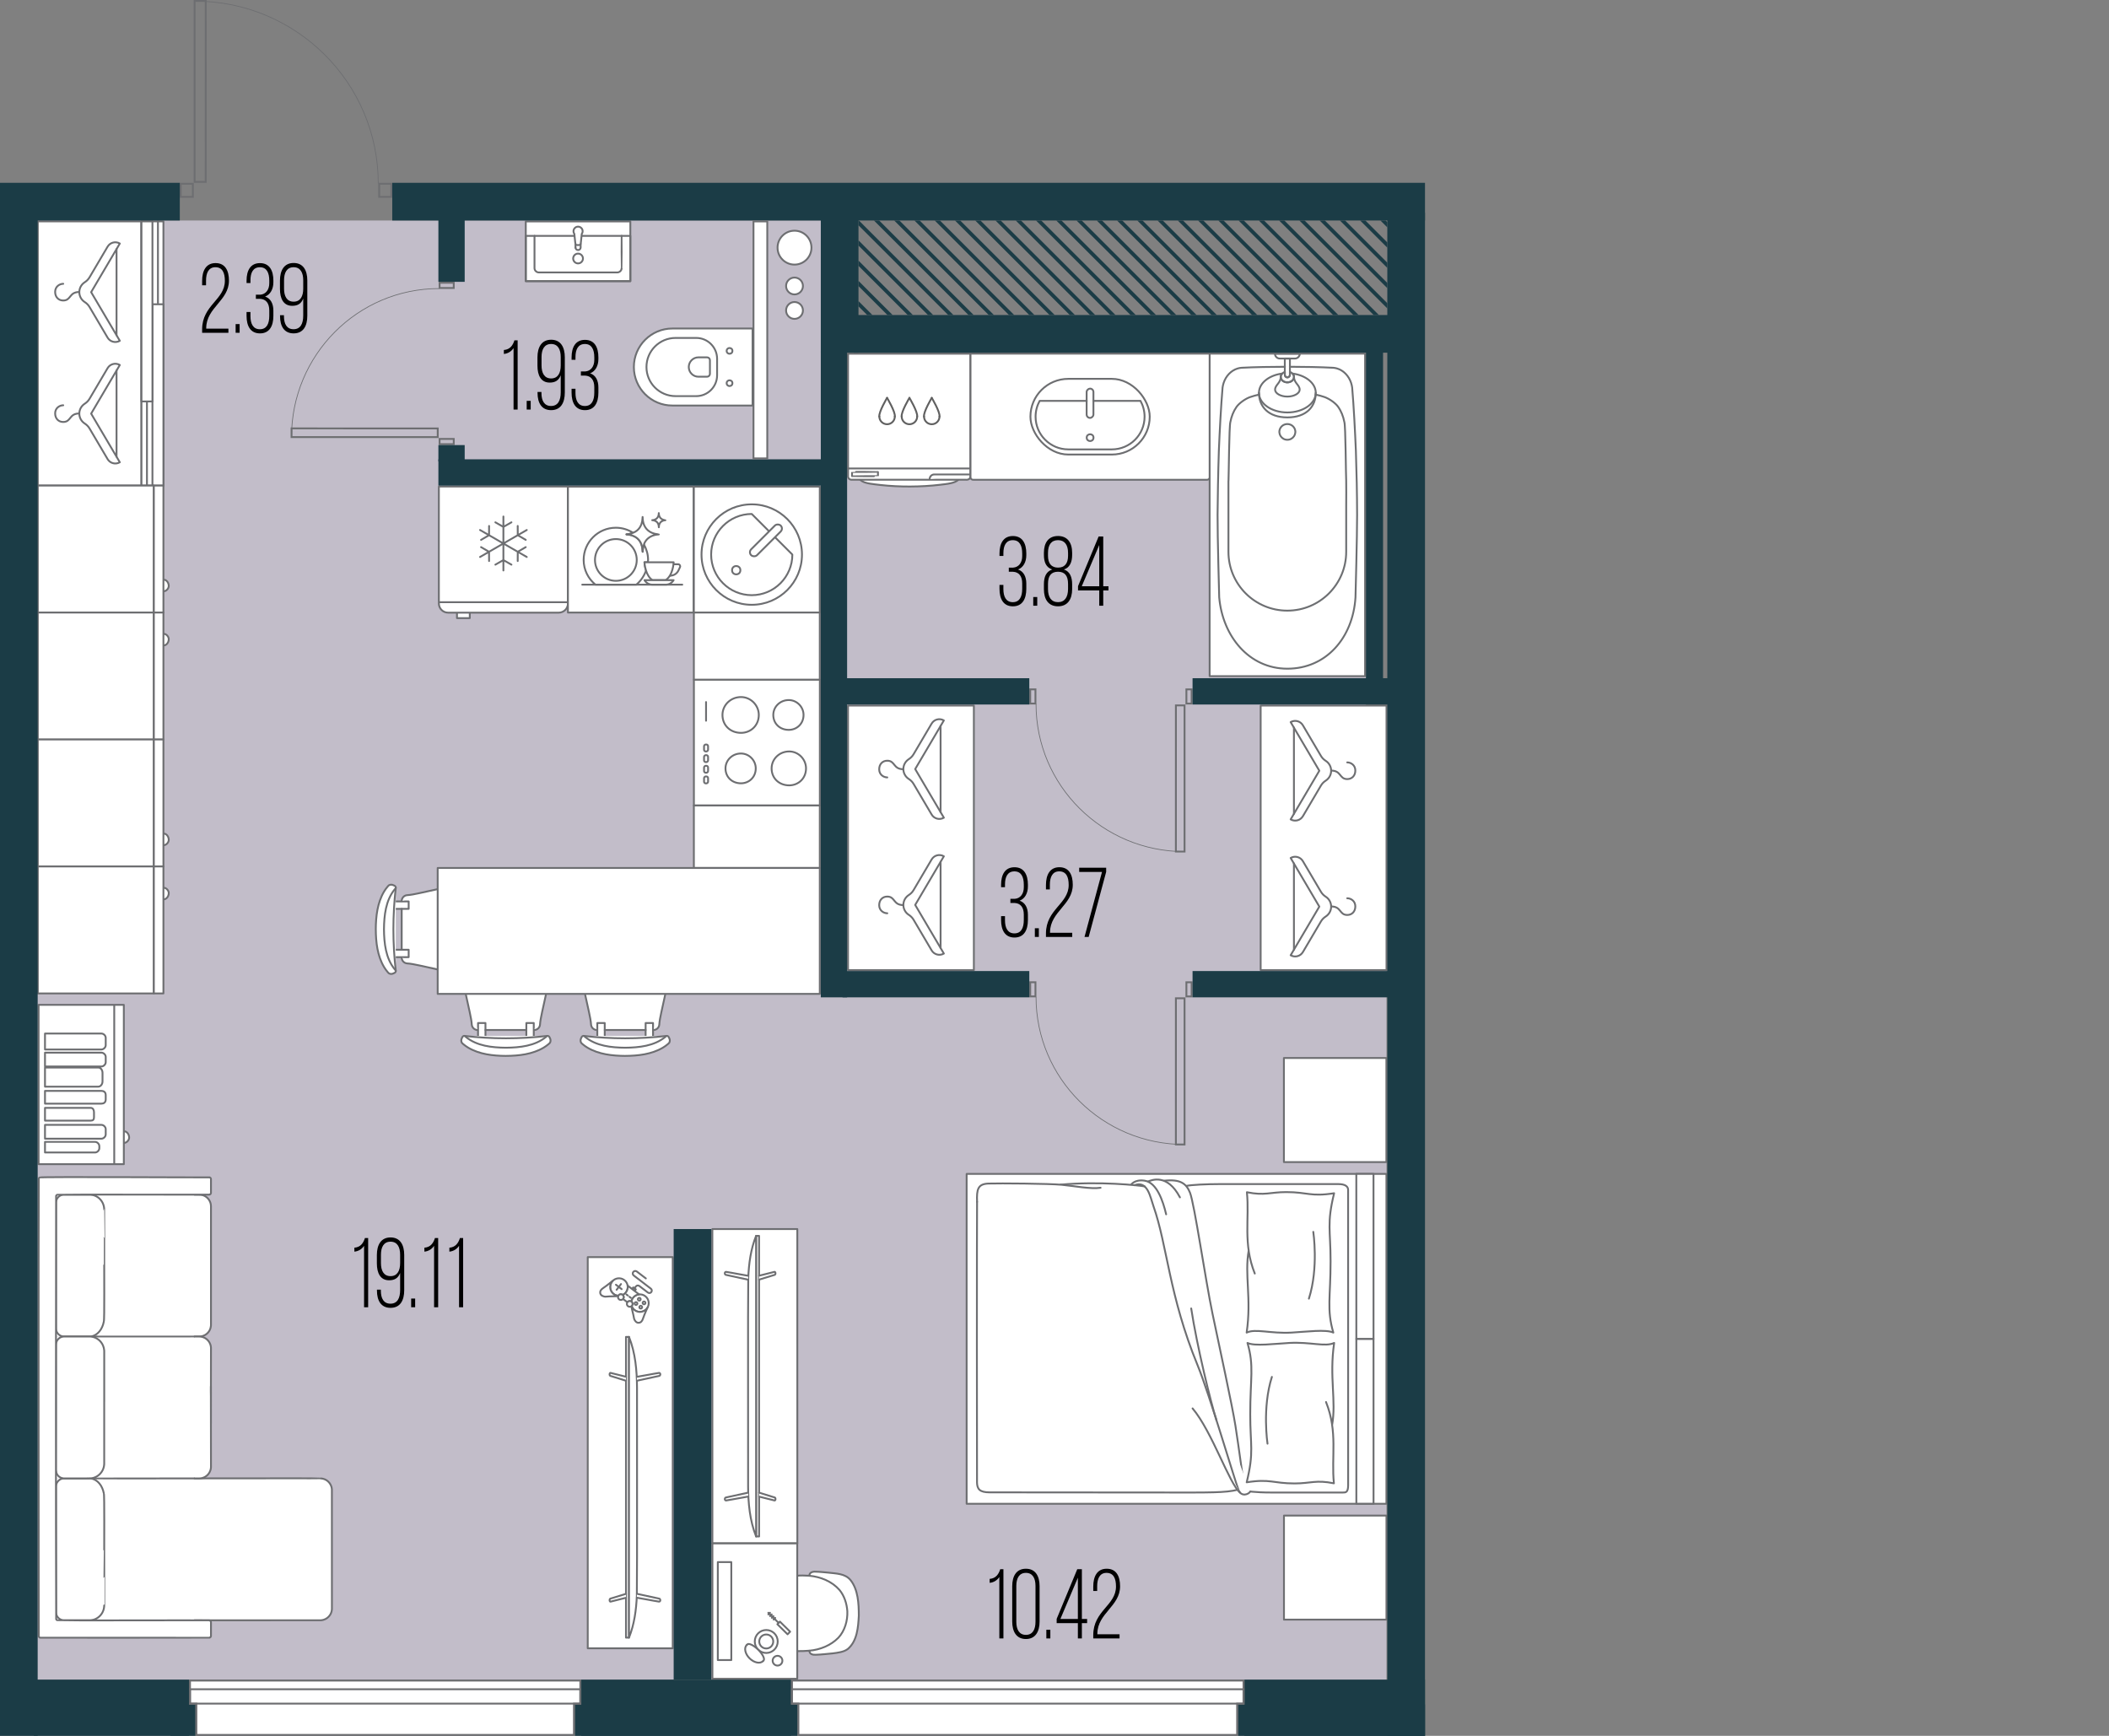 <?xml version="1.0" encoding="UTF-8"?>
<svg id="_окна" data-name="окна" xmlns="http://www.w3.org/2000/svg" version="1.1" xmlns:xlink="http://www.w3.org/1999/xlink" viewBox="0 0 284.837 234.453">
  <rect x="0" y="0" width="284.837" height="234.453" fill="#808080" stroke="none"/>
  <!-- Generator: Adobe Illustrator 29.3.1, SVG Export Plug-In . SVG Version: 2.1.0 Build 151)  -->
  <defs>
    <clipPath id="clippath">
      <rect x="115.944" y="29.781" width="71.424" height="12.768" fill="none"/>
    </clipPath>
  </defs>
  <polygon points="5.088 29.781 111.282 29.781 111.282 62.037 114.408 62.037 114.536 47.769 184.488 47.637 184.488 95.298 187.258 95.298 187.258 226.869 4.571 226.869 5.088 29.781" fill="#dfd7e8" opacity=".7"/>
  <g>
    <g>
      <polygon points="62.902 134.26 73.75 134.26 73.363 136.026 73.066 137.424 72.936 138.369 72.79 138.783 72.386 139.08 70.696 139.08 64.411 139.08 63.956 138.894 63.734 138.494 63.704 137.962 63.521 137.093 62.902 134.26" fill="#fff"/>
      <g id="AG-FURNITURE">
        <path d="M62.902,139.992l2.973.187,1.711.055h1.402l1.467-.04,1.218-.068,1.371-.113.855-.081s-1.595,1.682-5.499,1.58c-3.904-.102-5.071-1.152-5.071-1.152l-.428-.368Z" fill="#fff"/>
        <g>
          <g id="POLYLINE">
            <polyline points="64.563 139.964 64.563 138.178 65.565 138.178 65.565 140.061" fill="#fff" stroke="#6d6e71" stroke-linecap="round" stroke-linejoin="round" stroke-width=".25"/>
          </g>
          <g id="POLYLINE1" data-name="POLYLINE">
            <polyline points="72.089 139.964 72.089 138.178 71.087 138.178 71.087 140.061" fill="#fff" stroke="#6d6e71" stroke-linecap="round" stroke-linejoin="round" stroke-width=".25"/>
          </g>
        </g>
        <g id="POLYLINE2" data-name="POLYLINE">
          <path d="M62.723,139.919c3.703.428,7.502.428,11.205,0" fill="#fff" stroke="#6d6e71" stroke-linecap="round" stroke-linejoin="round" stroke-width=".25"/>
        </g>
        <g id="POLYLINE3" data-name="POLYLINE">
          <path d="M68.328,142.617c1.745-.01,3.579-.212,5.105-1.121.229-.139.454-.299.659-.473.093-.078.201-.167.232-.289.047-.147.042-.314-.023-.455-.046-.099-.099-.249-.187-.314-.059-.048-.144-.064-.214-.032-.058.026-.114.087-.164.127-1.497,1.224-3.54,1.435-5.408,1.454-1.867-.019-3.911-.23-5.408-1.454-.047-.039-.103-.099-.159-.125-.073-.035-.163-.018-.224.034-.094.069-.131.216-.183.311-.066.146-.07.318-.018.469.036.12.137.199.227.276.205.173.43.334.659.473,1.526.909,3.36,1.111,5.105,1.121Z" fill="#fff" stroke="#6d6e71" stroke-linecap="round" stroke-linejoin="round" stroke-width=".25"/>
        </g>
      </g>
    </g>
    <line x1="65.565" y1="139.119" x2="71.087" y2="139.119" fill="#fff" stroke="#6d6e71" stroke-linecap="round" stroke-linejoin="round" stroke-width=".25"/>
    <path d="M64.507,139.119c-.421,0-.769-.329-.791-.751-.045-.832-.438-2.303-.814-4.109" fill="#fff" stroke="#6d6e71" stroke-linecap="round" stroke-linejoin="round" stroke-width=".25"/>
    <path d="M73.75,134.26c-.376,1.805-.77,3.277-.814,4.109-.023.421-.37.751-.791.751" fill="#fff" stroke="#6d6e71" stroke-linecap="round" stroke-linejoin="round" stroke-width=".25"/>
  </g>
  <g>
    <g>
      <polygon points="79.01 134.26 89.859 134.26 89.472 136.026 89.175 137.424 89.044 138.369 88.898 138.783 88.494 139.08 86.805 139.08 80.52 139.08 80.065 138.894 79.842 138.494 79.813 137.962 79.629 137.093 79.01 134.26" fill="#fff"/>
      <g id="AG-FURNITURE1" data-name="AG-FURNITURE">
        <path d="M79.01,139.992l2.973.187,1.711.055h1.402l1.467-.04,1.218-.068,1.371-.113.855-.081s-1.595,1.682-5.499,1.58c-3.904-.102-5.071-1.152-5.071-1.152l-.428-.368Z" fill="#fff"/>
        <g>
          <g id="POLYLINE4" data-name="POLYLINE">
            <polyline points="80.671 139.964 80.671 138.178 81.674 138.178 81.674 140.061" fill="#fff" stroke="#6d6e71" stroke-linecap="round" stroke-linejoin="round" stroke-width=".25"/>
          </g>
          <g id="POLYLINE5" data-name="POLYLINE">
            <polyline points="88.198 139.964 88.198 138.178 87.196 138.178 87.196 140.061" fill="#fff" stroke="#6d6e71" stroke-linecap="round" stroke-linejoin="round" stroke-width=".25"/>
          </g>
        </g>
        <g id="POLYLINE6" data-name="POLYLINE">
          <path d="M78.832,139.919c3.703.428,7.502.428,11.205,0" fill="#fff" stroke="#6d6e71" stroke-linecap="round" stroke-linejoin="round" stroke-width=".25"/>
        </g>
        <g id="POLYLINE7" data-name="POLYLINE">
          <path d="M84.437,142.617c1.745-.01,3.579-.212,5.105-1.121.229-.139.454-.299.659-.473.093-.078.201-.167.232-.289.047-.147.042-.314-.023-.455-.046-.099-.099-.249-.187-.314-.059-.048-.144-.064-.214-.032-.058.026-.114.087-.164.127-1.497,1.224-3.54,1.435-5.408,1.454-1.867-.019-3.911-.23-5.408-1.454-.047-.039-.103-.099-.159-.125-.073-.035-.163-.018-.224.034-.094.069-.131.216-.183.311-.066.146-.07.318-.018.469.036.12.137.199.227.276.205.173.43.334.659.473,1.526.909,3.36,1.111,5.105,1.121Z" fill="#fff" stroke="#6d6e71" stroke-linecap="round" stroke-linejoin="round" stroke-width=".25"/>
        </g>
      </g>
    </g>
    <line x1="81.674" y1="139.119" x2="87.196" y2="139.119" fill="#fff" stroke="#6d6e71" stroke-linecap="round" stroke-linejoin="round" stroke-width=".25"/>
    <path d="M80.616,139.119c-.421,0-.769-.329-.791-.751-.045-.832-.438-2.303-.814-4.109" fill="#fff" stroke="#6d6e71" stroke-linecap="round" stroke-linejoin="round" stroke-width=".25"/>
    <path d="M89.859,134.26c-.376,1.805-.77,3.277-.814,4.109-.023.421-.37.751-.791.751" fill="#fff" stroke="#6d6e71" stroke-linecap="round" stroke-linejoin="round" stroke-width=".25"/>
  </g>
  <g>
    <g>
      <polygon points="59.112 120.094 59.112 130.942 57.346 130.555 55.948 130.258 55.003 130.128 54.589 129.982 54.292 129.578 54.292 127.888 54.292 121.603 54.478 121.148 54.878 120.926 55.41 120.897 56.279 120.713 59.112 120.094" fill="#fff"/>
      <g id="AG-FURNITURE2" data-name="AG-FURNITURE">
        <path d="M53.38,120.094l-.187,2.973-.055,1.711v1.402l.04,1.467.068,1.218.113,1.371.081.855s-1.682-1.595-1.58-5.499,1.152-5.071,1.152-5.071l.368-.428Z" fill="#fff"/>
        <g>
          <g id="POLYLINE8" data-name="POLYLINE">
            <polyline points="53.408 121.755 55.194 121.755 55.194 122.757 53.311 122.757" fill="#fff" stroke="#6d6e71" stroke-linecap="round" stroke-linejoin="round" stroke-width=".25"/>
          </g>
          <g id="POLYLINE9" data-name="POLYLINE">
            <polyline points="53.408 129.281 55.194 129.281 55.194 128.279 53.311 128.279" fill="#fff" stroke="#6d6e71" stroke-linecap="round" stroke-linejoin="round" stroke-width=".25"/>
          </g>
        </g>
        <g id="POLYLINE10" data-name="POLYLINE">
          <path d="M53.453,119.916c-.428,3.703-.428,7.502,0,11.205" fill="#fff" stroke="#6d6e71" stroke-linecap="round" stroke-linejoin="round" stroke-width=".25"/>
        </g>
        <g id="POLYLINE11" data-name="POLYLINE">
          <path d="M50.755,125.52c.01,1.745.212,3.579,1.121,5.105.139.229.299.454.473.659.078.093.167.201.289.232.147.047.314.042.455-.023.099-.046.249-.099.314-.187.048-.059.064-.144.032-.214-.026-.058-.087-.114-.127-.164-1.224-1.497-1.435-3.54-1.454-5.408.019-1.867.23-3.911,1.454-5.408.039-.047.099-.103.125-.159.035-.073.018-.163-.034-.224-.069-.094-.216-.131-.311-.183-.146-.066-.318-.07-.469-.018-.12.036-.199.137-.276.227-.173.205-.334.43-.473.659-.909,1.526-1.111,3.36-1.121,5.105Z" fill="#fff" stroke="#6d6e71" stroke-linecap="round" stroke-linejoin="round" stroke-width=".25"/>
        </g>
      </g>
    </g>
    <line x1="54.253" y1="122.757" x2="54.253" y2="128.279" fill="#fff" stroke="#6d6e71" stroke-linecap="round" stroke-linejoin="round" stroke-width=".25"/>
    <path d="M54.253,121.699c0-.421.329-.769.751-.791.832-.045,2.303-.438,4.109-.814" fill="#fff" stroke="#6d6e71" stroke-linecap="round" stroke-linejoin="round" stroke-width=".25"/>
    <path d="M59.112,130.942c-1.805-.376-3.277-.77-4.109-.814-.421-.023-.751-.37-.751-.791" fill="#fff" stroke="#6d6e71" stroke-linecap="round" stroke-linejoin="round" stroke-width=".25"/>
  </g>
  <rect x="105.162" y="104.667" width="35.734" height="16.996" transform="translate(9.864 236.194) rotate(-90)" fill="#fff" stroke="#6d6f72" stroke-linecap="round" stroke-linejoin="round" stroke-width=".25"/>
  <rect x="160.893" y="104.667" width="35.734" height="16.996" transform="translate(291.925 -65.595) rotate(90)" fill="#fff" stroke="#6d6f72" stroke-linecap="round" stroke-linejoin="round" stroke-width=".25"/>
  <g>
    <rect x="130.553" y="158.559" width="56.693" height="44.552" fill="#fff" stroke="#6d6e71" stroke-linecap="round" stroke-linejoin="round" stroke-width=".25"/>
    <rect x="173.208" y="190.809" width="22.276" height="2.321" transform="translate(-7.598 376.342) rotate(-90.008)" fill="#fff" stroke="#6d6e71" stroke-linecap="round" stroke-linejoin="round" stroke-width=".25"/>
    <rect x="173.205" y="168.533" width="22.276" height="2.321" transform="translate(14.675 354.06) rotate(-90.008)" fill="#fff" stroke="#6d6e71" stroke-linecap="round" stroke-linejoin="round" stroke-width=".25"/>
    <g>
      <path d="M168.167,201.373s1.4.225,3.517.217c2.117-.008,9.39-.001,9.719-.001s.675.007.675-.995c0-1.002-.005-39.443-.006-39.893s-.406-.77-1.318-.77-13.236.002-16.153.002c-1.574,0-3.729.09-4.41.255" fill="#fff" stroke="#6d6e71" stroke-linecap="round" stroke-linejoin="round" stroke-width=".25"/>
      <path d="M168.606,201.431c-.233.248-.425.134-.513-.273s-.792-5.773-1.237-8.578-2.13-10.5-3.102-15.162c-.973-4.663-2.435-14.838-3.04-16.335-.493-1.219-1.286-1.846-3.492-1.606" fill="#fff" stroke="#6d6e71" stroke-linecap="round" stroke-linejoin="round" stroke-width=".25"/>
      <path d="M159.36,161.726c-1.724-3.274-3.832-2.327-4.346-2.134" fill="#fff" stroke="#6d6e71" stroke-linecap="round" stroke-linejoin="round" stroke-width=".25"/>
      <path d="M157.497,164.016c-.429-1.816-1.264-4.314-2.933-4.549-1.367-.193-1.818.576-1.818.576" fill="#fff" stroke="#6d6e71" stroke-linecap="round" stroke-linejoin="round" stroke-width=".25"/>
      <path d="M168.853,201.458c-.203.391-1.206.753-1.572-.189-.566-1.456-3.93-12.952-5.548-16.895-3.834-9.344-4.092-16.199-5.949-21.457-.441-1.25-.791-3.519-2.572-2.83" fill="#fff" stroke="#6d6e71" stroke-linecap="round" stroke-linejoin="round" stroke-width=".25"/>
      <path d="M154.588,160.246c-.716-.146-6.138-.718-11.377-.236" fill="#fff" stroke="#6d6e71" stroke-linecap="round" stroke-linejoin="round" stroke-width=".25"/>
      <path d="M148.64,160.428c-1.289.206-3.59-.244-5.257-.404-1.668-.16-8.424-.213-9.873-.164-1.45.049-1.614.785-1.548,2.47" fill="#fff" stroke="#6d6e71" stroke-linecap="round" stroke-linejoin="round" stroke-width=".25"/>
      <path d="M131.961,162.33c-.032,1.956-.03,37.065-.007,37.923s.342,1.317,1.703,1.317c.898,0,14.656.02,24.329.019,4.993,0,7.706.05,9.125-.375" fill="#fff" stroke="#6d6e71" stroke-linecap="round" stroke-linejoin="round" stroke-width=".25"/>
      <path d="M167.469,201.592c-1.413-1.119-3.794-8.285-6.403-11.361" fill="#fff" stroke="#6d6e71" stroke-linecap="round" stroke-linejoin="round" stroke-width=".25"/>
      <path d="M164.294,191.821c-.762-2.341-2.646-10.048-3.413-15.091" fill="#fff" stroke="#6d6e71" stroke-linecap="round" stroke-linejoin="round" stroke-width=".25"/>
    </g>
    <g>
      <path d="M179.91,192.5c.593-3.319-.405-6.459.278-11.112-1.208.571-3.179-.155-6.048,0-1.961.107-4.695.473-5.66,0,.92,3.134.371,4.756.372,9.64,0,4.215.532,5.065-.478,9.184,3.183-.503,3.565.153,6.467.154,2.175,0,2.894-.513,5.312-.017-.366-3.596.557-6.921-1.065-10.984" fill="#fff" stroke="#6d6e71" stroke-linecap="round" stroke-linejoin="round" stroke-width=".25"/>
      <path d="M171.188,194.994s-.742-4.851.592-9.019" fill="#fff" stroke="#6d6e71" stroke-linecap="round" stroke-linejoin="round" stroke-width=".25"/>
    </g>
    <g>
      <path d="M168.648,168.879c-.593,3.319.405,6.459-.278,11.112,1.208-.571,3.179.155,6.048,0,1.961-.107,4.695-.473,5.66,0-.92-3.134-.371-4.756-.372-9.64,0-4.215-.532-5.065.478-9.184-3.183.503-3.565-.153-6.467-.154-2.175,0-2.894.513-5.312.017.366,3.596-.557,6.921,1.065,10.984" fill="#fff" stroke="#6d6e71" stroke-linecap="round" stroke-linejoin="round" stroke-width=".25"/>
      <path d="M177.369,166.385s.742,4.851-.592,9.019" fill="#fff" stroke="#6d6e71" stroke-linecap="round" stroke-linejoin="round" stroke-width=".25"/>
    </g>
    <rect x="173.41" y="204.705" width="13.84" height="14.057" fill="#fff" stroke="#6d6e71" stroke-linecap="round" stroke-linejoin="round" stroke-width=".25"/>
    <rect x="173.401" y="142.902" width="13.84" height="14.057" fill="#fff" stroke="#6d6e71" stroke-linecap="round" stroke-linejoin="round" stroke-width=".25"/>
  </g>
  <g>
    <path d="M119.835,123.354c-.499,0-1.094-.376-1.094-1.094s.472-1.162,1.087-1.162c1.098,0,.779,1.149,2.18,1.149" fill="#fff" stroke="#6d6e71" stroke-linecap="round" stroke-linejoin="round" stroke-width=".25"/>
    <path d="M125.825,116.083l-2.445,4.149c-.158.268-.381.49-.642.658-.439.283-.731.776-.731,1.337s.291,1.054.731,1.337c.262.168.485.39.643.658l2.446,4.148c.338.573,1.077.764,1.65.426l-3.873-6.569,3.872-6.569h0c-.573-.338-1.312-.147-1.65.426Z" fill="#fff" stroke="#6d6e71" stroke-linecap="round" stroke-linejoin="round" stroke-width=".25"/>
    <line x1="127.033" y1="116.407" x2="127.034" y2="128.055" fill="#fff" stroke="#6d6e71" stroke-linecap="round" stroke-linejoin="round" stroke-width=".25"/>
  </g>
  <g>
    <path d="M119.835,105.004c-.499,0-1.094-.376-1.094-1.094s.472-1.162,1.087-1.162c1.098,0,.779,1.149,2.18,1.149" fill="#fff" stroke="#6d6e71" stroke-linecap="round" stroke-linejoin="round" stroke-width=".25"/>
    <path d="M125.825,97.733l-2.445,4.149c-.158.268-.381.49-.642.658-.439.283-.731.776-.731,1.337s.291,1.054.731,1.337c.262.168.485.39.643.658l2.446,4.148c.338.573,1.077.764,1.65.426l-3.873-6.569,3.872-6.569h0c-.573-.338-1.312-.147-1.65.426Z" fill="#fff" stroke="#6d6e71" stroke-linecap="round" stroke-linejoin="round" stroke-width=".25"/>
    <line x1="127.033" y1="98.056" x2="127.034" y2="109.704" fill="#fff" stroke="#6d6e71" stroke-linecap="round" stroke-linejoin="round" stroke-width=".25"/>
  </g>
  <g>
    <path d="M181.954,102.975c.499,0,1.094.376,1.094,1.094,0,.718-.472,1.162-1.087,1.162-1.098,0-.779-1.149-2.18-1.149" fill="#fff" stroke="#6d6e71" stroke-linecap="round" stroke-linejoin="round" stroke-width=".25"/>
    <path d="M175.964,110.246l2.445-4.149c.158-.268.381-.49.642-.658.439-.283.731-.776.731-1.337s-.291-1.054-.731-1.337c-.262-.168-.485-.39-.643-.658l-2.446-4.148c-.338-.573-1.077-.764-1.65-.426l3.873,6.569-3.872,6.569h0c.573.338,1.312.147,1.65-.426Z" fill="#fff" stroke="#6d6e71" stroke-linecap="round" stroke-linejoin="round" stroke-width=".25"/>
    <line x1="174.756" y1="109.922" x2="174.755" y2="98.274" fill="#fff" stroke="#6d6e71" stroke-linecap="round" stroke-linejoin="round" stroke-width=".25"/>
  </g>
  <g>
    <path d="M181.954,121.326c.499,0,1.094.376,1.094,1.094,0,.718-.472,1.162-1.087,1.162-1.098,0-.779-1.149-2.18-1.149" fill="#fff" stroke="#6d6e71" stroke-linecap="round" stroke-linejoin="round" stroke-width=".25"/>
    <path d="M175.964,128.597l2.445-4.149c.158-.268.381-.49.642-.658.439-.283.731-.776.731-1.337s-.291-1.054-.731-1.337c-.262-.168-.485-.39-.643-.658l-2.446-4.148c-.338-.573-1.077-.764-1.65-.426l3.873,6.569-3.872,6.569h0c.573.338,1.312.147,1.65-.426Z" fill="#fff" stroke="#6d6e71" stroke-linecap="round" stroke-linejoin="round" stroke-width=".25"/>
    <line x1="174.756" y1="128.273" x2="174.755" y2="116.625" fill="#fff" stroke="#6d6e71" stroke-linecap="round" stroke-linejoin="round" stroke-width=".25"/>
  </g>
  <g>
    <g>
      <g id="AG-FIXTURE">
        <g id="POLYLINE12" data-name="POLYLINE">
          <path d="M129.429,64.796c-.267.273-.677.391-1.038.472-.452.102-.919.146-1.379.202-1.363.165-2.735.237-4.107.243-1.333.005-2.667-.059-3.992-.206-.463-.052-.927-.105-1.388-.178-.472-.078-.999-.191-1.355-.533" fill="#fff" stroke="#6d6e71" stroke-linecap="round" stroke-linejoin="round" stroke-width=".25"/>
        </g>
        <g id="POLYLINE13" data-name="POLYLINE">
          <path d="M129.429,64.796c-3.963,0-7.925,0-11.888,0-.572,0-1.143,0-1.715,0-.271,0-.542,0-.813,0-.285.007-.511-.238-.477-.524,0-2.499,0-7.461,0-7.461,0,0,0-6.15,0-9.042h16.527c0,.288,0,1.106,0,1.394,0,1.277,0,2.554,0,3.831,0,2.558,0,5.116,0,7.673.005,1.234-.004,2.371,0,3.61,0,.425-.287.557-.681.518-.318,0-.635,0-.953,0Z" fill="#fff" stroke="#6d6e71" stroke-linecap="round" stroke-linejoin="round" stroke-width=".25"/>
        </g>
        <g id="POLYLINE14" data-name="POLYLINE">
          <line x1="114.536" y1="63.274" x2="131.063" y2="63.274" fill="#fff" stroke="#6d6e71" stroke-linecap="round" stroke-linejoin="round" stroke-width=".25"/>
        </g>
      </g>
      <path d="M125.559,64.7c0-.34.276-.615.615-.615h4.843" fill="#fff" stroke="#6d6e71" stroke-linecap="round" stroke-linejoin="round" stroke-width=".25"/>
      <path d="M118.563,63.744c-.017.014-3.491-.026-3.491.013,0,0,0,.546,0,.546,0,.007.006.013.013.013.017-.014,3.491.026,3.491-.013,0,0,0-.546,0-.546,0-.007-.006-.013-.013-.013Z" fill="#fff" stroke="#6d6e71" stroke-linecap="round" stroke-linejoin="round" stroke-width=".25"/>
    </g>
    <g>
      <g>
        <path d="M126.888,56.255c0,.578-.468,1.046-1.046,1.046s-1.046-.468-1.046-1.046" fill="none" stroke="#606060" stroke-linecap="round" stroke-linejoin="round" stroke-width=".25"/>
        <path d="M125.842,53.74s1.133,1.884,1.046,2.515" fill="none" stroke="#606060" stroke-linecap="round" stroke-linejoin="round" stroke-width=".25"/>
        <path d="M125.842,53.74s-1.133,1.884-1.046,2.515" fill="none" stroke="#606060" stroke-linecap="round" stroke-linejoin="round" stroke-width=".25"/>
      </g>
      <g>
        <path d="M123.871,56.255c0,.578-.468,1.046-1.046,1.046s-1.046-.468-1.046-1.046" fill="none" stroke="#606060" stroke-linecap="round" stroke-linejoin="round" stroke-width=".25"/>
        <path d="M122.825,53.74s1.133,1.884,1.046,2.515" fill="none" stroke="#606060" stroke-linecap="round" stroke-linejoin="round" stroke-width=".25"/>
        <path d="M122.825,53.74s-1.133,1.884-1.046,2.515" fill="none" stroke="#606060" stroke-linecap="round" stroke-linejoin="round" stroke-width=".25"/>
      </g>
      <g>
        <path d="M120.853,56.255c0,.578-.468,1.046-1.046,1.046s-1.046-.468-1.046-1.046" fill="none" stroke="#606060" stroke-linecap="round" stroke-linejoin="round" stroke-width=".25"/>
        <path d="M119.807,53.74s1.133,1.884,1.046,2.515" fill="none" stroke="#606060" stroke-linecap="round" stroke-linejoin="round" stroke-width=".25"/>
        <path d="M119.807,53.74s-1.133,1.884-1.046,2.515" fill="none" stroke="#606060" stroke-linecap="round" stroke-linejoin="round" stroke-width=".25"/>
      </g>
    </g>
  </g>
  <g>
    <rect x="163.372" y="47.762" width="20.994" height="43.562" fill="#fff" stroke="#6d6f72" stroke-linecap="round" stroke-linejoin="round" stroke-width=".25"/>
    <path d="M173.868,59.399c.782.004,1.321-.813.973-1.522-.394-.801-1.553-.801-1.947,0-.346.709.191,1.526.973,1.522Z" fill="none" stroke="#6d6f72" stroke-linecap="round" stroke-linejoin="round" stroke-width=".25"/>
    <path d="M177.704,53.059c0,1.833-1.245,3.32-3.835,3.32s-3.835-1.487-3.835-3.32" fill="none" stroke="#6d6f72" stroke-linecap="round" stroke-linejoin="round" stroke-width=".25"/>
    <path d="M172.972,50.909c0,.82-.764,1.087-.764,1.725,0,.491.744.932,1.661.932s1.662-.441,1.662-.932c0-.638-.764-.905-.764-1.725" fill="none" stroke="#6d6f72" stroke-linecap="round" stroke-linejoin="round" stroke-width=".25"/>
    <path d="M170.033,53.058c0,1.464,1.718,2.652,3.835,2.652s3.835-1.187,3.835-2.652c0-1.302-1.359-2.379-3.147-2.604.123.126.209.28.209.455,0,.407-.402.737-.898.737s-.897-.33-.897-.737c0-.175.084-.329.209-.455-1.789.225-3.148,1.302-3.148,2.604Z" fill="none" stroke="#6d6f72" stroke-linecap="round" stroke-linejoin="round" stroke-width=".25"/>
    <path d="M173.869,51.645c.495,0,.897-.33.897-.737,0-.174-.084-.329-.208-.455-.093-.094-.205-.176-.345-.224v.4c0,.189-.155.344-.344.344s-.345-.155-.345-.344v-.4c-.138.048-.251.13-.344.224-.123.126-.208.281-.208.455,0,.407.402.737.896.737Z" fill="none" stroke="#6d6f72" stroke-linecap="round" stroke-linejoin="round" stroke-width=".25"/>
    <path d="M173.869,50.975c.189,0,.344-.155.344-.345v-2.205h-.689v2.205c0,.19.156.345.345.345Z" fill="none" stroke="#6d6f72" stroke-linecap="round" stroke-linejoin="round" stroke-width=".25"/>
    <path d="M175.549,47.77h0c0,.36-.295.656-.656.656h-2.049c-.36,0-.656-.296-.656-.656h3.361Z" fill="none" stroke="#6d6f72" stroke-linecap="round" stroke-linejoin="round" stroke-width=".25"/>
    <path d="M173.532,49.54c-1.864.009-4.021.034-5.841.133-.192.014-.386.05-.569.108-.881.275-1.563,1.035-1.854,1.916-.068.205-.119.419-.149.633-.217,2.557-.397,5.981-.503,8.546-.097,2.853-.159,6.498-.174,8.664-.018,2.786.221,11.143.221,11.143.453,5.226,4,9.636,9.206,9.636h0c5.206,0,8.85-4.121,9.2-9.636,0,0,.226-8.357.219-11.143-.007-2.912-.069-5.812-.166-8.664-.108-2.561-.283-5.992-.503-8.546-.031-.214-.08-.429-.149-.633-.296-.897-.998-1.67-1.901-1.93-.169-.049-.346-.083-.522-.094-1.821-.097-3.978-.128-5.841-.135" fill="none" stroke="#6d6f72" stroke-linecap="round" stroke-linejoin="round" stroke-width=".25"/>
    <path d="M170.033,53.299c-.435.096-.804.199-1.198.335-.614.212-1.463.799-1.836,1.33-.421.6-.687,1.302-.825,2.02-.171.437-.219,7.33-.254,7.959h-.009v9.583c0,4.392,3.56,7.952,7.952,7.952h0c4.392,0,7.952-3.56,7.952-7.952v-6.164c.011-1.345.013-2.554,0-3.419-.047-.621-.072-7.552-.254-7.959-.141-.737-.418-1.456-.857-2.066-.379-.526-1.225-1.087-1.838-1.297-.382-.131-.739-.23-1.169-.323" fill="none" stroke="#6d6f72" stroke-linecap="round" stroke-linejoin="round" stroke-width=".25"/>
  </g>
  <g>
    <g>
      <path d="M7.558,180.522h19.486c.8,0,1.449.649,1.449,1.449v16.268c0,.8-.649,1.449-1.449,1.449H7.558v-19.166h0Z" fill="#fff"/>
      <path d="M7.558,161.354h19.486c.8,0,1.449.649,1.449,1.449v16.268c0,.8-.649,1.449-1.449,1.449H7.558v-19.166h0Z" fill="#fff"/>
      <path d="M26.275,161.357c.153.004.694-.011.835.012.132.017.262.05.385.099.505.195.886.665.975,1.199.014.083.022.168.023.251,0,.039,0,16.002,0,16.041,0,.047-.003.096-.008.142-.019.19-.074.377-.159.548-.133.266-.344.493-.599.646-.145.087-.305.151-.47.188-.072.016-.146.027-.219.033-.034.002-.072.005-.106.005-.019.008-14.825-.006-14.845,0" fill="#fff" stroke="#6d6e71" stroke-linecap="round" stroke-linejoin="round" stroke-width=".25"/>
      <path d="M14.075,170.823c-.022.286.059,7.615-.058,7.697,0,0-.006.031-.006.031-.093.469-.285.925-.593,1.293-.279.337-.669.597-1.107.661-.059.009-.121.015-.18.016-.012-.004-.033.004-.044,0-.037-.001-3.431.002-3.465,0-.094-.003-.188-.019-.278-.046-.368-.108-.661-.418-.749-.786-.017-.07-.029-.142-.032-.214-.005-.105,0-16.965,0-17.073.006-.126.034-.251.082-.367.085-.212.249-.401.438-.516.172-.106.374-.164.576-.164.045.002,3.431-.002,3.472,0,.052.001.106.004.157.01.182.019.361.064.531.131.539.216.97.68,1.149,1.233.051.152.084.311.098.47.004.052.008.107.008.16.013-.005-.009,7.46,0,7.464h0Z" fill="#fff" stroke="#6d6e71" stroke-linecap="round" stroke-linejoin="round" stroke-width=".25"/>
    </g>
    <g>
      <path d="M7.558,199.688h35.781c.822,0,1.489.667,1.489,1.489v16.185c0,.822-.667,1.489-1.489,1.489H7.558v-19.163h0Z" fill="#fff"/>
      <path d="M26.275,218.849c.102-.004,16.991.007,17.08-.004.111-.007.222-.027.329-.057.368-.104.694-.348.898-.671.135-.211.218-.456.24-.705.004-.047.006-.095.006-.142-.004-.106.007-16.013-.004-16.11-.009-.137-.036-.273-.08-.402-.107-.319-.32-.6-.597-.791-.193-.133-.416-.223-.647-.26-.065-.01-.132-.017-.198-.019-.065-.047-31.151.032-31.215,0" fill="#fff" stroke="#6d6e71" stroke-linecap="round" stroke-linejoin="round" stroke-width=".25"/>
      <path d="M14.075,209.383c-.021-.289.058-7.61-.058-7.695,0,0-.006-.031-.006-.031-.093-.469-.285-.925-.593-1.293-.284-.343-.683-.605-1.129-.665-.053-.029-3.563-.008-3.679-.013-.094.004-.188.022-.278.05-.371.114-.662.433-.742.808-.014.062-.023.125-.026.189,0,.128-.003,16.957,0,17.083.007.121.035.242.081.355.085.212.249.401.438.516.172.106.374.164.576.164.045-.002,3.431.002,3.472,0,.052-.001.106-.004.157-.01.182-.019.361-.064.531-.131.539-.216.97-.68,1.149-1.233.051-.152.084-.311.098-.47.004-.052.008-.107.008-.16.013.005-.009-7.46,0-7.464h0Z" fill="#fff" stroke="#6d6e71" stroke-linecap="round" stroke-linejoin="round" stroke-width=".25"/>
    </g>
    <g>
      <path d="M14.075,189.32c-.008.042.006,8.348,0,8.384-.001.06-.005.124-.012.184-.017.152-.051.303-.101.447-.224.666-.818,1.192-1.512,1.317-.159.062-3.61.028-3.864.031-.135-.01-.269-.045-.392-.102-.279-.131-.49-.375-.58-.664-.025-.082-.042-.168-.048-.253-.02-.027.01-17.003-.002-17.047-.001-.243.086-.49.237-.679.162-.205.374-.332.621-.39.078-.017.158-.027.238-.027h3.429c.035,0,.076,0,.111.003.044.003.092.007.136.013.706.084,1.333.582,1.592,1.242.072.18.119.371.139.564.005.053.009.108.01.16.001.041,0,6.773,0,6.818Z" fill="#fff" stroke="#6d6e71" stroke-linecap="round" stroke-linejoin="round" stroke-width=".25"/>
      <path d="M26.275,180.523c.232.009.743-.023.963.034.345.072.663.263.889.534.12.143.214.309.276.485.046.129.075.265.086.402.003.034.004.072.005.106.003.024-.017,10.153-.015,10.176" fill="#fff" stroke="#6d6e71" stroke-linecap="round" stroke-linejoin="round" stroke-width=".25"/>
      <path d="M26.275,199.686c.232-.009.743.023.963-.034.345-.072.663-.263.889-.534.12-.143.214-.309.276-.485.046-.129.075-.265.086-.402.003-.034.004-.072.005-.106.003-.025-.017-10.821-.015-10.845" fill="#fff" stroke="#6d6e71" stroke-linecap="round" stroke-linejoin="round" stroke-width=".25"/>
    </g>
    <path d="M5.468,221.201c-.009,0-.012,0-.012,0-.009,0-.012-.001-.012-.001-.009-.001-.012-.002-.012-.002-.009-.002-.012-.003-.012-.003-.009-.002-.012-.003-.012-.003-.009-.003-.012-.004-.012-.004-.009-.003-.012-.005-.012-.005-.009-.004-.012-.005-.012-.005-.009-.004-.012-.006-.012-.006-.009-.005-.011-.006-.011-.006-.011-.007-.014-.009-.014-.009-.011-.008-.014-.01-.014-.01-.01-.008-.013-.011-.013-.011-.01-.009-.012-.011-.012-.011-.009-.01-.012-.012-.012-.012-.009-.01-.011-.013-.011-.013-.008-.011-.01-.014-.01-.014-.007-.011-.009-.014-.009-.014-.005-.009-.006-.012-.006-.012-.004-.009-.006-.012-.006-.012-.004-.009-.005-.012-.005-.012-.003-.009-.004-.012-.004-.012-.015-4.001-.037-57.853.004-61.848,0,0,.001-.003.005-.012,0,0,.001-.003.006-.012,0,0,.002-.003.006-.012,0,0,.002-.003.009-.014,0,0,.002-.003.01-.014,0,0,.002-.003.011-.013,0,0,.002-.002.012-.012,0,0,.002-.002.012-.011,0,0,.003-.002.013-.011,0,0,.003-.002.014-.01,0,0,.003-.002.014-.009,0,0,.003-.002.011-.006.185-.125,22.756.012,22.957-.016,0,0,.003.001.012.005,0,0,.003.001.012.005,0,0,.003.001.012.006,0,0,.003.002.012.006,0,0,.003.002.014.009,0,0,.003.002.014.01,0,0,.003.002.013.011,0,0,.003.002.012.011,0,0,.002.002.011.012,0,0,.002.003.011.013,0,0,.002.003.01.014,0,0,.002.003.009.014,0,0,.002.003.006.012,0,0,.002.003.006.012,0,0,.001.003.005.012,0,0,.001.003.005.012,0,0,0,.003.004.012,0,0,0,.003.003.012,0,0,0,.003.003.012,0,0,0,.003.002.012,0,0,0,.003.001.012,0,0,0,.003,0,.012,0,0,0,.003,0,.012v1.824s0,.003,0,.012c0,0,0,.003,0,.012,0,0,0,.003-.001.012,0,0,0,.003-.002.012,0,0,0,.003-.003.012,0,0,0,.003-.003.012,0,0,0,.003-.004.012,0,0-.001.003-.005.012,0,0-.001.003-.005.012,0,0-.001.003-.006.012,0,0-.002.003-.006.012,0,0-.002.003-.009.014,0,0-.002.003-.01.014,0,0-.002.003-.011.013,0,0-.002.003-.011.012,0,0-.002.002-.012.011,0,0-.002.002-.013.011,0,0-.003.002-.014.01,0,0-.003.002-.014.009,0,0-.003.002-.012.006,0,0-.003.002-.012.006,0,0-.003.001-.012.005,0,0-.003.001-.012.005,0,0-.003,0-.012.004,0,0-.003,0-.012.003,0,0-.003,0-.012.003,0,0-.003,0-.012.002,0,0-.003,0-.012.001,0,0-.003,0-.012,0,0,0-.003,0-.012,0-.073.011-20.415-.02-20.48.01,0,0-.003,0-.012.004,0,0-.003.001-.012.005,0,0-.003.001-.012.005,0,0-.003.001-.012.006,0,0-.003.002-.012.006,0,0-.003.002-.014.009,0,0-.003.002-.014.01,0,0-.003.002-.013.011,0,0-.003.002-.012.012,0,0-.002.002-.012.012,0,0-.002.003-.011.013,0,0-.002.003-.01.014,0,0-.002.003-.009.014,0,0-.002.003-.006.011,0,0-.002.003-.006.012,0,0-.001.003-.005.012,0,0-.001.003-.005.012-.014,14.296-.049,42.881.01,57.17.004.009.006.012.006.012.005.009.006.011.006.011.007.011.009.014.009.014.008.011.01.014.01.014.009.01.011.013.011.013.009.01.012.012.012.012.01.009.012.012.012.012.01.009.013.011.013.011.011.008.014.01.014.01.011.007.014.009.014.009.009.005.012.006.012.006.009.004.012.006.012.006.009.004.012.005.012.005.009.003.012.005.012.005.009.003.012.004.012.004.009.002.012.003.012.003.069.045,20.418-.02,20.491.008.138.012.239.134.237.26v1.824c0,.009,0,.012,0,.012,0,.009,0,.012,0,.012,0,.009-.001.012-.001.012-.001.009-.002.012-.002.012-.002.009-.003.012-.003.012-.002.009-.003.012-.003.012-.003.009-.004.012-.004.012-.003.009-.005.012-.005.012-.004.009-.005.012-.005.012-.004.009-.006.012-.006.012-.005.009-.006.012-.006.012-.007.011-.009.014-.009.014-.008.011-.01.014-.01.014-.009.01-.011.013-.011.013-.009.01-.011.012-.011.012-.01.009-.012.011-.012.011-.01.009-.013.011-.013.011-.011.008-.014.01-.014.01-.011.007-.014.009-.014.009-.009.005-.012.006-.012.006-.009.004-.012.006-.012.006-.009.004-.012.005-.012.005-.009.003-.012.005-.012.005-.009.003-.012.004-.012.004-.009.003-.012.003-.012.003-.009.002-.012.003-.012.003-.009.002-.012.002-.012.002-.009.001-.012.001-.012.001-.032.014-22.755-.007-22.788,0Z" fill="#fff" stroke="#6d6e71" stroke-linecap="round" stroke-linejoin="round" stroke-width=".25"/>
  </g>
  <g>
    <path d="M96.214,208.449l-.005-42.444h11.475s.005,42.442.005,42.442h-11.475Z" fill="#fff" stroke="#6d6e71" stroke-linecap="round" stroke-linejoin="round" stroke-width=".25"/>
    <g id="AG-DIGITAL">
      <g id="POLYLINE15" data-name="POLYLINE">
        <polygon points="102.112 166.927 102.52 166.927 102.524 207.527 102.117 207.527 102.112 166.927" fill="#fff" stroke="#6d6e71" stroke-linecap="round" stroke-linejoin="round" stroke-width=".25"/>
      </g>
      <g id="POLYLINE16" data-name="POLYLINE">
        <path d="M101.036,200.692c.011,2.311.221,4.67,1.081,6.835,0-8.492-.004-32.035-.004-40.599-.716,1.798-.977,3.742-1.056,5.666-.057,3.088-.004,25.002-.02,28.099Z" fill="#fff" stroke="#6d6e71" stroke-linecap="round" stroke-linejoin="round" stroke-width=".25"/>
      </g>
      <g id="POLYLINE17" data-name="POLYLINE">
        <path d="M101.051,201.609c-.965.209-1.915.414-2.881.623-.099.021-.222.028-.258.142-.056.141.002.315.178.289.473-.069.944-.167,1.415-.25.516-.091,1.032-.183,1.547-.274" fill="#fff" stroke="#6d6e71" stroke-linecap="round" stroke-linejoin="round" stroke-width=".25"/>
      </g>
      <g id="POLYLINE18" data-name="POLYLINE">
        <path d="M102.524,201.609c.666.211,1.324.413,1.993.617.071.022.174.026.206.137.041.143.004.33-.126.302-.69-.163-1.378-.35-2.068-.518" fill="#fff" stroke="#6d6e71" stroke-linecap="round" stroke-linejoin="round" stroke-width=".25"/>
      </g>
      <g id="POLYLINE19" data-name="POLYLINE">
        <path d="M102.52,172.838c.668-.205,1.325-.406,1.993-.611.071-.022.174-.027.206-.137.041-.143.004-.33-.126-.302-.69.164-1.378.351-2.068.518" fill="#fff" stroke="#6d6e71" stroke-linecap="round" stroke-linejoin="round" stroke-width=".25"/>
      </g>
      <g id="POLYLINE20" data-name="POLYLINE">
        <path d="M101.047,172.845c-.965-.209-1.915-.414-2.881-.623-.099-.021-.222-.028-.258-.142-.056-.141.002-.315.178-.289.473.069.944.167,1.415.25.516.091,1.032.182,1.547.274" fill="#fff" stroke="#6d6e71" stroke-linecap="round" stroke-linejoin="round" stroke-width=".25"/>
      </g>
    </g>
  </g>
  <path d="M59.273,81.341h17.431s-17.431,0-17.431,0ZM76.703,81.509c0,.685-.555,1.24-1.24,1.24h-14.951c-.685,0-1.24-.555-1.24-1.24v-15.796s17.431,0,17.431,0v15.796ZM63.448,82.784v.703s-1.729,0-1.729,0v-.703M67.988,69.764v7.288M66.903,76.267l1.085-.619,1.085.619M69.073,70.549l-1.085.619-1.085-.619M71.144,71.586l-6.312,3.644M64.97,73.898l1.079.63.006,1.249M71.006,72.918l-1.079-.63-.006-1.249M71.144,75.23l-6.312-3.644M66.055,71.04l-.006,1.249-1.079.63M69.921,75.777l.006-1.249,1.079-.63" fill="#fff" stroke="#6d6e71" stroke-linecap="round" stroke-linejoin="round" stroke-width=".25"/>
  <g>
    <rect x="93.717" y="91.789" width="17.009" height="17.008" fill="#fff" stroke="#6d6e71" stroke-linecap="round" stroke-linejoin="round" stroke-width=".25"/>
    <path d="M106.527,98.582c-1.181,0-2.088-.824-2.088-2.014,0-1.098.907-2.013,2.088-2.013,1.09,0,1.998.914,1.998,2.013,0,1.19-.909,2.014-1.998,2.014Z" fill="#fff" stroke="#6d6e71" stroke-linecap="round" stroke-linejoin="round" stroke-width=".25"/>
    <path d="M100.072,105.8c-1.181,0-2.088-.824-2.088-2.014,0-1.098.907-2.013,2.088-2.013,1.09,0,1.998.914,1.998,2.013,0,1.19-.909,2.014-1.998,2.014Z" fill="#fff" stroke="#6d6e71" stroke-linecap="round" stroke-linejoin="round" stroke-width=".25"/>
    <path d="M106.587,106.076c-1.343,0-2.375-.937-2.375-2.29,0-1.249,1.032-2.289,2.375-2.289,1.239,0,2.273,1.04,2.273,2.289,0,1.353-1.034,2.29-2.273,2.29Z" fill="#fff" stroke="#6d6e71" stroke-linecap="round" stroke-linejoin="round" stroke-width=".25"/>
    <path d="M100.082,98.985c-1.418,0-2.508-.99-2.508-2.418,0-1.319,1.089-2.417,2.508-2.417,1.309,0,2.4,1.098,2.4,2.417,0,1.429-1.091,2.418-2.4,2.418Z" fill="#fff" stroke="#6d6e71" stroke-linecap="round" stroke-linejoin="round" stroke-width=".25"/>
    <rect x="94.89" y="105.069" width=".937" height=".546" rx=".235" ry=".235" transform="translate(-9.983 200.7) rotate(-90)" fill="#fff" stroke="#6d6e71" stroke-linecap="round" stroke-linejoin="round" stroke-width=".25"/>
    <rect x="94.89" y="103.631" width=".937" height=".546" rx=".235" ry=".235" transform="translate(-8.545 199.262) rotate(-90)" fill="#fff" stroke="#6d6e71" stroke-linecap="round" stroke-linejoin="round" stroke-width=".25"/>
    <rect x="94.89" y="102.193" width=".937" height=".546" rx=".235" ry=".235" transform="translate(-7.107 197.824) rotate(-90)" fill="#fff" stroke="#6d6e71" stroke-linecap="round" stroke-linejoin="round" stroke-width=".25"/>
    <rect x="94.89" y="100.754" width=".937" height=".546" rx=".235" ry=".235" transform="translate(-5.669 196.386) rotate(-90)" fill="#fff" stroke="#6d6e71" stroke-linecap="round" stroke-linejoin="round" stroke-width=".25"/>
    <line x1="95.358" y1="97.347" x2="95.358" y2="94.825" fill="#fff" stroke="#6d6e71" stroke-linecap="round" stroke-linejoin="round" stroke-width=".25"/>
  </g>
  <g>
    <rect x="76.703" y="65.727" width="17.008" height="17.008" fill="#fff" stroke="#6d6e71" stroke-linecap="round" stroke-linejoin="round" stroke-width=".25"/>
    <g>
      <path d="M90.959,76.21h.629c.204,0,.338.212.251.396l-.214.452c-.169.356-.501.607-.889.673l-.282.047" fill="#fff" stroke="#6d6e71" stroke-linecap="round" stroke-linejoin="round" stroke-width=".25"/>
      <g>
        <g>
          <path d="M87.492,75.943c.008-.105.036-.204.036-.312,0-.759-.212-1.463-.554-2.084-.063.171-.12.344-.139.521-.012.114-.019.229-.025.34-.002.028-.003.056-.005.085-.001.019-.005.028-.006.03,0,0-.002,0-.004.001,0,0,0,0,0,0-.003-.013-.005-.031-.007-.048-.005-.055-.009-.113-.012-.168-.008-.121-.016-.246-.038-.37-.094-.545-.341-.977-.734-1.284-.196-.152-.425-.271-.682-.353-.209-.067-.438-.105-.7-.119-.007,0-.012-.001-.016-.002,0-.003,0-.007.001-.013.002,0,.039-.007.059-.007.009,0,.019,0,.028-.001.294-.019.56-.092.807-.196-.674-.428-1.467-.684-2.325-.684-2.403,0-4.351,1.948-4.351,4.351,0,1.349.627,2.539,1.591,3.338h5.521c.601-.497,1.046-1.158,1.315-1.904-.187-.588-.212-1.122-.212-1.122h.452Z" fill="#fff" stroke="#6d6e71" stroke-linecap="round" stroke-linejoin="round" stroke-width=".25"/>
          <path d="M88.472,72.101c-.275-.062-.528-.167-.753-.312-.31-.2-.547-.478-.704-.824-.117-.257-.185-.538-.208-.857-.003-.048-.006-.096-.008-.142-.002-.045-.004-.091-.007-.136,0-.006-.003-.006-.004-.006,0,0-.001,0-.002,0,0,0,0,0,0,0,0,0-.001.002-.002.006-.004.034-.005.07-.006.108v.009c-.01.31-.057.584-.145.837-.124.356-.322.648-.588.866-.163.134-.349.232-.543.314-.247.104-.513.177-.807.196-.009,0-.019,0-.028.001-.02,0-.057.007-.059.007,0,.006-.001.01-.001.013.003,0,.008.002.016.002.261.013.49.052.7.119.257.082.486.2.682.353.393.307.64.739.734,1.284.021.124.03.249.038.37.004.055.007.113.012.168.002.017.003.034.007.048,0,0,0,0,0,0,.002,0,.004-.001.004-.001.001-.002.005-.011.006-.03.002-.028.003-.056.005-.085.006-.111.013-.226.025-.34.019-.177.076-.35.139-.521.015-.041.016-.085.033-.125.147-.34.369-.615.659-.818.303-.211.653-.344,1.041-.395.052-.007.104-.011.155-.015.037-.003.073-.006.108-.01.002,0,.005-.002.007-.004-.004-.006-.34-.04-.507-.078Z" fill="#fff" stroke="#6d6e71" stroke-linecap="round" stroke-linejoin="round" stroke-width=".25"/>
          <path d="M87.492,75.943h-.452s.024.534.212,1.122c.153.481.413.997.875,1.295h1.768c1.028-.662,1.086-2.417,1.086-2.417h-3.489Z" fill="#fff" stroke="#6d6e71" stroke-linecap="round" stroke-linejoin="round" stroke-width=".25"/>
        </g>
        <path d="M89.895,78.36h-1.768s-1.086,0-1.086,0l.069.098c.225.32.591.51.982.51h1.838c.391,0,.757-.19.982-.51l.069-.098h-1.086Z" fill="#fff" stroke="#6d6e71" stroke-linecap="round" stroke-linejoin="round" stroke-width=".25"/>
      </g>
    </g>
    <circle cx="83.177" cy="75.631" r="2.821" fill="#fff" stroke="#6d6e71" stroke-linecap="round" stroke-linejoin="round" stroke-width=".25"/>
    <path d="M88.98,71.218c-.001-.005-.002-.013-.003-.019-.002-.023-.004-.046-.005-.069-.003-.049-.007-.1-.015-.151-.038-.223-.139-.399-.3-.524-.08-.062-.173-.111-.278-.144-.086-.027-.179-.043-.286-.048-.003,0-.005,0-.006,0,0-.001,0-.003,0-.005,0,0,.016-.003.024-.003.004,0,.008,0,.011,0,.215-.014.4-.084.551-.208.109-.089.189-.208.24-.354.036-.103.055-.215.059-.342v-.004c0-.016.001-.03.003-.044,0-.002,0-.002,0-.003,0,0,0,0,0,0,0,0,0,0,0,0,0,0,.002,0,.002.002.001.018.002.037.003.055,0,.019.002.038.003.058.009.13.037.245.085.35.064.141.161.255.288.336.092.059.195.102.308.128.068.015.205.029.207.032,0,0-.002.002-.003.002-.014.002-.029.003-.044.004-.021.002-.042.003-.063.006-.158.021-.301.075-.425.161-.118.083-.209.195-.269.334-.037.085-.061.174-.07.264-.005.047-.008.094-.01.139,0,.012-.001.023-.002.035,0,.008-.002.011-.002.012,0,0,0,0-.002,0,0,0,0,0,0,0Z" fill="#fff" stroke="#6d6e71" stroke-linecap="round" stroke-linejoin="round" stroke-width=".25"/>
    <line x1="78.637" y1="78.969" x2="92.145" y2="78.969" fill="#fff" stroke="#6d6e71" stroke-linecap="round" stroke-linejoin="round" stroke-width=".25"/>
  </g>
  <g>
    <rect x="93.711" y="65.727" width="17.008" height="17.008" fill="#fff" stroke="#6d6e71" stroke-linecap="round" stroke-linejoin="round" stroke-width=".25"/>
    <rect x="93.711" y="65.727" width="17.008" height="17.008" fill="#fff" stroke="#6d6e71" stroke-linecap="round" stroke-linejoin="round" stroke-width=".25"/>
    <circle cx="101.529" cy="74.904" r="6.784" fill="#fff" stroke="#6d6e71" stroke-linecap="round" stroke-linejoin="round" stroke-width=".25"/>
    <path d="M103.874,71.766l-2.345-2.345c-3.024,0-5.484,2.46-5.484,5.484s2.46,5.484,5.484,5.484,5.484-2.46,5.484-5.484l-2.345-2.345" fill="#fff" stroke="#6d6e71" stroke-linecap="round" stroke-linejoin="round" stroke-width=".25"/>
    <circle cx="99.432" cy="77.015" r=".561" fill="#fff" stroke="#6d6e71" stroke-linecap="round" stroke-linejoin="round" stroke-width=".25"/>
    <rect x="100.621" y="72.428" width="5.646" height="1.122" rx=".561" ry=".561" transform="translate(-21.312 94.524) rotate(-45)" fill="#fff" stroke="#6d6e71" stroke-linecap="round" stroke-linejoin="round" stroke-width=".25"/>
  </g>
  <rect x="97.685" y="78.762" width="9.061" height="17.008" transform="translate(14.949 189.481) rotate(-90)" fill="#fff" stroke="#6d6e71" stroke-linecap="round" stroke-linejoin="round" stroke-width=".25"/>
  <rect x="97.995" y="104.513" width="8.44" height="17.008" transform="translate(-10.801 215.232) rotate(-90)" fill="#fff" stroke="#6d6e71" stroke-linecap="round" stroke-linejoin="round" stroke-width=".25"/>
  <rect x="76.412" y="99.937" width="17.008" height="51.607" transform="translate(-40.825 210.656) rotate(-90)" fill="#fff" stroke="#6d6e71" stroke-linecap="round" stroke-linejoin="round" stroke-width=".25"/>
  <g>
    <g id="AG-OUTLINE">
      <g id="POLYLINE21" data-name="POLYLINE">
        <path d="M85.132,32.553v-2.648h-14.121c0,1.747,0,6.226,0,8.069h14.121s0-5.422,0-5.422Z" fill="#fff" stroke="#6d6e71" stroke-linecap="round" stroke-linejoin="round" stroke-width=".25"/>
      </g>
    </g>
    <g id="AG-DETAILS">
      <g id="POLYLINE22" data-name="POLYLINE">
        <path d="M78.734,34.916c0-.222-.114-.433-.3-.554-.343-.223-.803-.087-.968.288-.073.165-.075.36-.003.525.162.379.626.52.971.295.186-.121.3-.332.3-.554Z" fill="#fff" stroke="#6d6e71" stroke-linecap="round" stroke-linejoin="round" stroke-width=".25"/>
      </g>
    </g>
    <g id="AG-FIXTURE1" data-name="AG-FIXTURE">
      <g id="POLYLINE23" data-name="POLYLINE">
        <path d="M72.188,31.857c0,.02,0,4.354,0,4.372,0,.027.004.054.008.081.015.089.051.174.104.247.075.103.184.181.307.217.046.014.094.022.143.024.057.001,10.585,0,10.643,0,.048-.002.096-.01.143-.024.122-.036.232-.114.307-.217.041-.056.071-.119.09-.185.006-.02.011-.041.014-.062.004-.026.007-.054.008-.081.015-.019-.01-4.352,0-4.372" fill="none" stroke="#6d6e71" stroke-linecap="round" stroke-linejoin="round" stroke-width=".25"/>
      </g>
      <g id="POLYLINE24" data-name="POLYLINE">
        <polyline points="77.551 31.857 71.011 31.857 71.011 37.975 85.132 37.975 85.132 31.857 78.547 31.857" fill="none" stroke="#6d6e71" stroke-linecap="round" stroke-linejoin="round" stroke-width=".25"/>
      </g>
      <g id="POLYLINE25" data-name="POLYLINE">
        <path d="M77.723,33.413c-.007.197.152.361.349.361.197,0,.355-.164.349-.361v.024s0-.508,0-.508" fill="#fff" stroke="#6d6e71" stroke-linecap="round" stroke-linejoin="round" stroke-width=".25"/>
      </g>
      <g id="POLYLINE26" data-name="POLYLINE">
        <line x1="77.723" y1="32.929" x2="77.723" y2="33.437" fill="#fff" stroke="#6d6e71" stroke-linecap="round" stroke-linejoin="round" stroke-width=".25"/>
      </g>
      <g id="POLYLINE27" data-name="POLYLINE">
        <path d="M78.576,31.585c.172-.243.144-.578-.066-.789-.241-.243-.635-.243-.876,0-.21.211-.238.546-.066.789.017.165.102.991.119,1.138.007.057.016.119.028.176.009.039.019.077.038.112.009.017.02.035.034.046.023.018.048.025.076.031.068.013.139.014.208.014.069,0,.14-.001.208-.014.026-.005.055-.014.076-.031.016-.013.025-.029.034-.046.019-.035.029-.074.038-.112.012-.056.021-.118.028-.176.017-.143.102-.978.119-1.138Z" fill="#fff" stroke="#6d6e71" stroke-linecap="round" stroke-linejoin="round" stroke-width=".25"/>
      </g>
    </g>
  </g>
  <g>
    <g>
      <rect x="5.106" y="29.901" width="14" height="35.686" fill="#fff" stroke="#6d6e71" stroke-linecap="round" stroke-linejoin="round" stroke-width=".25"/>
      <rect x="19.106" y="29.901" width="2.966" height="35.686" fill="#fff" stroke="#6d6e71" stroke-linecap="round" stroke-linejoin="round" stroke-width=".25"/>
      <path d="M19.848,54.222v11.367s0-11.367,0-11.367Z" fill="#fff" stroke="#6d6e71" stroke-linecap="round" stroke-linejoin="round" stroke-width=".25"/>
      <path d="M21.331,29.901v11.022s0-11.022,0-11.022Z" fill="#fff" stroke="#6d6e71" stroke-linecap="round" stroke-linejoin="round" stroke-width=".25"/>
      <rect x="20.589" y="41.095" width="1.483" height="24.494" fill="#fff" stroke="#6d6e71" stroke-linecap="round" stroke-linejoin="round" stroke-width=".25"/>
      <rect x="19.106" y="29.901" width="1.483" height="24.32" fill="#fff" stroke="#6d6e71" stroke-linecap="round" stroke-linejoin="round" stroke-width=".25"/>
    </g>
    <g>
      <path d="M8.541,38.332c-.499,0-1.094.376-1.094,1.094s.473,1.162,1.087,1.162c1.098,0,.779-1.149,2.18-1.149" fill="#fff" stroke="#6d6e71" stroke-linecap="round" stroke-linejoin="round" stroke-width=".25"/>
      <path d="M14.532,45.603l-2.446-4.148c-.158-.268-.381-.489-.643-.658-.439-.283-.731-.776-.731-1.337s.291-1.054.731-1.337c.262-.168.485-.39.643-.658l2.446-4.148c.338-.573,1.077-.764,1.65-.426l-3.873,6.569,3.873,6.569h0c-.573.338-1.312.147-1.65-.426Z" fill="#fff" stroke="#6d6e71" stroke-linecap="round" stroke-linejoin="round" stroke-width=".25"/>
      <line x1="15.74" y1="45.279" x2="15.74" y2="33.631" fill="#fff" stroke="#6d6e71" stroke-linecap="round" stroke-linejoin="round" stroke-width=".25"/>
    </g>
    <g>
      <path d="M8.541,54.74c-.499,0-1.094.376-1.094,1.094s.473,1.162,1.087,1.162c1.098,0,.779-1.149,2.18-1.149" fill="#fff" stroke="#6d6e71" stroke-linecap="round" stroke-linejoin="round" stroke-width=".25"/>
      <path d="M14.532,62.01l-2.446-4.148c-.158-.268-.381-.489-.643-.658-.439-.283-.731-.776-.731-1.337s.291-1.054.731-1.337c.262-.168.485-.39.643-.658l2.446-4.148c.338-.573,1.077-.764,1.65-.426l-3.873,6.569,3.873,6.569h0c-.573.338-1.312.147-1.65-.426Z" fill="#fff" stroke="#6d6e71" stroke-linecap="round" stroke-linejoin="round" stroke-width=".25"/>
      <line x1="15.74" y1="61.687" x2="15.74" y2="50.039" fill="#fff" stroke="#6d6e71" stroke-linecap="round" stroke-linejoin="round" stroke-width=".25"/>
    </g>
  </g>
  <g>
    <g>
      <path d="M109.311,222.956c1.444-.131,2.891-.705,3.919-1.751.876-.948,1.263-2.313,1.209-3.591-.075-1.021-.404-2.07-1.06-2.863-1.02-1.16-2.557-1.778-4.071-1.918l-1.632-.003s-.083,10.223,0,10.183,1.634-.057,1.634-.057Z" fill="#fff"/>
      <path d="M109.311,222.956c0,.474.487.578.861.548.393-.004.786-.046,1.178-.079.724-.065,1.451-.118,2.162-.277.348-.081.695-.196.994-.425,1.27-1.079,1.401-2.947,1.484-4.511-.006-1.595-.087-3.492-1.114-4.785-.739-.911-1.978-.886-3.038-1.018-.565-.049-1.13-.116-1.697-.124-.359-.03-.842.097-.832.549" fill="#fff" stroke="#6d6e71" stroke-linecap="round" stroke-linejoin="round" stroke-width=".25"/>
      <path d="M107.677,223.013c.468.01,1.168-.019,1.634-.057" fill="#fff" stroke="#6d6e71" stroke-linecap="round" stroke-linejoin="round" stroke-width=".25"/>
      <path d="M107.677,212.83c.382-.05,1.012-.035,1.632.003" fill="#fff" stroke="#6d6e71" stroke-linecap="round" stroke-linejoin="round" stroke-width=".25"/>
      <path d="M109.311,222.956c1.444-.131,2.891-.705,3.919-1.751.876-.948,1.263-2.313,1.209-3.591-.075-1.021-.404-2.07-1.06-2.863-1.02-1.16-2.557-1.778-4.071-1.918" fill="#fff" stroke="#6d6e71" stroke-linecap="round" stroke-linejoin="round" stroke-width=".25"/>
    </g>
    <rect x="96.217" y="208.464" width="11.46" height="18.281" fill="#fff" stroke="#6d6e71" stroke-linecap="round" stroke-linejoin="round" stroke-width=".25"/>
    <rect x="96.946" y="210.989" width="1.824" height="13.231" fill="#fff" stroke="#6d6e71" stroke-linecap="round" stroke-linejoin="round" stroke-width=".25"/>
    <g>
      <circle cx="105.01" cy="224.307" r=".658" fill="#fff" stroke="#6d6e71" stroke-linecap="round" stroke-linejoin="round" stroke-width=".25"/>
      <g>
        <rect x="105.605" y="218.914" width=".493" height="1.937" transform="translate(-125.034 140.858) rotate(-45.399)" fill="#fff" stroke="#6d6e71" stroke-linecap="round" stroke-linejoin="round" stroke-width=".25"/>
        <line x1="105.162" y1="219.203" x2="103.768" y2="217.828" fill="#fff" stroke="#6d6e71" stroke-linecap="round" stroke-linejoin="round" stroke-width=".25"/>
        <line x1="103.775" y1="218.055" x2="103.995" y2="217.831" fill="#fff" stroke="#6d6e71" stroke-linecap="round" stroke-linejoin="round" stroke-width=".25"/>
        <line x1="104.008" y1="218.285" x2="104.228" y2="218.061" fill="#fff" stroke="#6d6e71" stroke-linecap="round" stroke-linejoin="round" stroke-width=".25"/>
        <line x1="104.241" y1="218.514" x2="104.461" y2="218.291" fill="#fff" stroke="#6d6e71" stroke-linecap="round" stroke-linejoin="round" stroke-width=".25"/>
        <line x1="104.474" y1="218.744" x2="104.694" y2="218.521" fill="#fff" stroke="#6d6e71" stroke-linecap="round" stroke-linejoin="round" stroke-width=".25"/>
      </g>
      <g>
        <circle cx="103.488" cy="221.712" r="1.551" fill="#fff" stroke="#6d6e71" stroke-linecap="round" stroke-linejoin="round" stroke-width=".25"/>
        <circle cx="103.488" cy="221.712" r=".945" fill="#fff" stroke="#6d6e71" stroke-linecap="round" stroke-linejoin="round" stroke-width=".25"/>
        <ellipse cx="102.019" cy="223.201" rx=".54" ry="1.551" transform="translate(-128.537 139.117) rotate(-45.399)" fill="#fff" stroke="#6d6e71" stroke-linecap="round" stroke-linejoin="round" stroke-width=".25"/>
        <path d="M100.85,222.179c-.395.4-.22,1.212.39,1.813s1.424.765,1.819.364" fill="#fff" stroke="#6d6e71" stroke-linecap="round" stroke-linejoin="round" stroke-width=".25"/>
      </g>
    </g>
  </g>
  <g>
    <path d="M90.859,169.797v52.835s-11.48,0-11.48,0v-52.835s11.48,0,11.48,0Z" fill="#fff" stroke="#6d6e71" stroke-linecap="round" stroke-linejoin="round" stroke-width=".25"/>
    <g id="AG-DIGITAL1" data-name="AG-DIGITAL">
      <g id="POLYLINE28" data-name="POLYLINE">
        <polygon points="84.953 221.191 84.545 221.191 84.545 180.572 84.953 180.572 84.953 221.191" fill="#fff" stroke="#6d6e71" stroke-linecap="round" stroke-linejoin="round" stroke-width=".25"/>
      </g>
      <g id="POLYLINE29" data-name="POLYLINE">
        <path d="M86.033,187.41c-.011-2.312-.22-4.673-1.08-6.838,0,8.496,0,32.051,0,40.619.716-1.799.978-3.744,1.058-5.668.057-3.09.007-25.014.023-28.113Z" fill="#fff" stroke="#6d6e71" stroke-linecap="round" stroke-linejoin="round" stroke-width=".25"/>
      </g>
      <g id="POLYLINE30" data-name="POLYLINE">
        <path d="M86.019,186.492c.966-.209,1.916-.414,2.883-.623.099-.021.222-.028.258-.142.056-.141-.002-.315-.178-.289-.473.069-.945.167-1.416.25-.516.091-1.032.183-1.548.274" fill="#fff" stroke="#6d6e71" stroke-linecap="round" stroke-linejoin="round" stroke-width=".25"/>
      </g>
      <g id="POLYLINE31" data-name="POLYLINE">
        <path d="M84.545,186.492c-.667-.211-1.325-.413-1.994-.618-.071-.022-.175-.027-.206-.137-.041-.143-.004-.331.126-.302.691.164,1.379.351,2.069.519" fill="#fff" stroke="#6d6e71" stroke-linecap="round" stroke-linejoin="round" stroke-width=".25"/>
      </g>
      <g id="POLYLINE32" data-name="POLYLINE">
        <path d="M84.545,215.277c-.668.205-1.326.406-1.994.611-.071.022-.175.027-.206.137-.041.143-.004.331.126.302.691-.164,1.379-.351,2.069-.519" fill="#fff" stroke="#6d6e71" stroke-linecap="round" stroke-linejoin="round" stroke-width=".25"/>
      </g>
      <g id="POLYLINE33" data-name="POLYLINE">
        <path d="M86.019,215.271c.966.209,1.916.414,2.883.623.099.021.222.028.258.142.056.141-.002.315-.178.289-.473-.069-.945-.167-1.416-.25-.516-.091-1.032-.183-1.548-.274" fill="#fff" stroke="#6d6e71" stroke-linecap="round" stroke-linejoin="round" stroke-width=".25"/>
      </g>
    </g>
  </g>
  <g>
    <g id="POLYLINE34" data-name="POLYLINE">
      <path d="M163.37,47.762h-32.295s0,2.551,0,2.87c0,1.288,0,2.576,0,3.864,0,1.351,0,2.702,0,4.053,0,.51,0,5.082,0,5.592,0,.114-.001.228,0,.342.007.191.188.336.381.318,3.256.001,13.548-.001,16.812,0,1.047,0,2.094,0,3.141,0,.457,0,10.979,0,11.437,0,.132-.002.276.019.388-.066.129-.091.146-.247.136-.391,0-.234,0-.469,0-.703,0-.639,0-5.34,0-5.979,0-2.793,0-9.9,0-9.9Z" fill="#fff" stroke="#6d6e71" stroke-linecap="round" stroke-linejoin="round" stroke-width=".25"/>
    </g>
    <g>
      <circle cx="147.227" cy="59.112" r=".459" fill="#fff" stroke="#6d6e71" stroke-linecap="round" stroke-linejoin="round" stroke-width=".25"/>
      <rect x="145.24" y="54.008" width="3.957" height=".918" rx=".459" ry=".459" transform="translate(92.751 201.685) rotate(-90)" fill="#fff" stroke="#6d6e71" stroke-linecap="round" stroke-linejoin="round" stroke-width=".25"/>
      <rect x="139.167" y="51.171" width="16.113" height="10.223" rx="5.111" ry="5.111" fill="none" stroke="#6d6e71" stroke-linecap="round" stroke-linejoin="round" stroke-width=".25"/>
      <path d="M147.677,54.144h6.354c.352.634.553,1.363.553,2.139,0,2.435-1.98,4.415-4.415,4.415h-5.891c-2.435,0-4.415-1.981-4.415-4.415,0-.775.201-1.505.553-2.139h6.343" fill="none" stroke="#6d6e71" stroke-linecap="round" stroke-linejoin="round" stroke-width=".25"/>
    </g>
  </g>
  <path d="M6.076,139.598h7.627c.288,0,.576.286.576.574v1.004c0,.286-.289.574-.576.574h-7.627v-2.152ZM6.076,142.18h7.627c.288,0,.576.286.576.574v.717c0,.288-.289.574-.576.574h-7.627v-1.865ZM6.076,144.189h7.195c.288,0,.575.288.575.718v1.148c0,.43-.288.718-.575.718h-7.195v-2.584ZM6.076,147.345h7.627c.288,0,.576.144.576.574v.574c0,.429-.289.573-.576.573h-7.627v-1.721ZM6.076,149.64h6.188c.288,0,.431.286.431.574v.717c0,.288-.144.43-.431.43h-6.188v-1.721ZM6.076,151.935h7.627c.288,0,.576.287.576.574v.717c0,.288-.289.574-.576.574h-7.627v-1.865ZM6.076,154.23h6.764c.288,0,.575.288.575.574v.286c0,.288-.288.574-.575.574h-6.764v-1.434ZM16.724,135.724v21.518h-1.295v-21.518h1.295ZM15.429,135.724v21.518H5.213v-21.518h10.216ZM16.724,154.373c.431,0,.719-.43.719-.718,0-.43-.288-.86-.719-.86" fill="#fff" stroke="#6d6e71" stroke-linecap="round" stroke-linejoin="round" stroke-width=".25"/>
  <g>
    <g>
      <rect x="85.483" y="173.906" width=".273" height=".438" transform="translate(-104.627 135.96) rotate(-52.472)" fill="#fff" stroke="#6d6e71" stroke-linecap="round" stroke-linejoin="round" stroke-width=".25"/>
      <path d="M87.227,172.675l-1.222-.938c-.149-.115-.363-.087-.478.063h0c-.115.149-.087.363.063.478l2.312,1.776c.145.111.172.319.061.464h0c-.111.145-.319.172-.464.061l-1.151-.884c-.145-.111-.352-.084-.464.061h0l-.176.229" fill="#fff" stroke="#6d6e71" stroke-linecap="round" stroke-linejoin="round" stroke-width=".25"/>
    </g>
    <g>
      <g>
        <path d="M83.544,174.963c.13-.17.373-.201.543-.071.008.006.015.012.022.019.164-.078.312-.194.43-.348.399-.52.301-1.264-.218-1.663s-1.264-.301-1.663.218-.302,1.264.218,1.664c.19.146.41.225.632.242.011-.021.023-.041.037-.06Z" fill="#fff" stroke="#6d6e71" stroke-linecap="round" stroke-linejoin="round" stroke-width=".25"/>
        <path d="M87.149,175.072c-.52-.399-1.264-.301-1.663.218-.118.154-.192.327-.225.505.008.005.016.011.024.016.169.13.201.373.071.543-.015.019-.031.036-.048.052.073.21.207.402.397.548.52.399,1.264.301,1.664-.218s.301-1.264-.218-1.663Z" fill="#fff" stroke="#6d6e71" stroke-linecap="round" stroke-linejoin="round" stroke-width=".25"/>
        <path d="M84.733,175.895s.005-.008.008-.012c.124-.162.351-.198.519-.088.033-.178.107-.351.225-.505.209-.272.513-.428.83-.458l-1.548-1.189c.053.314-.02.648-.229.92-.118.154-.266.27-.43.348.15.134.174.362.049.524-.003.004-.007.007-.01.011l.585.449Z" fill="#fff" stroke="#6d6e71" stroke-linecap="round" stroke-linejoin="round" stroke-width=".25"/>
      </g>
      <path d="M84.158,175.434c-.13.17-.373.201-.543.071s-.202-.373-.071-.543.373-.201.543-.071.201.373.071.543Z" fill="#fff" stroke="#6d6e71" stroke-linecap="round" stroke-linejoin="round" stroke-width=".25"/>
      <path d="M86.829,178.13c.248-.724.583-1.403.616-1.508-.023.039-.049.077-.077.114-.399.52-1.144.617-1.664.218-.19-.146-.323-.338-.396-.548-.009.008-.019.016-.029.023.052.435.234.94.349,1.625.048.287.311.62.602.613.351-.008.505-.262.6-.537Z" fill="#fff" stroke="#6d6e71" stroke-linecap="round" stroke-linejoin="round" stroke-width=".25"/>
      <path d="M81.443,173.992c.635-.426,1.206-.925,1.299-.984-.032.033-.062.067-.09.104-.399.52-.301,1.264.218,1.664.19.146.41.225.632.242-.006.011-.011.022-.015.034-.434.062-.968.017-1.66.082-.29.027-.679-.14-.748-.423-.083-.341.123-.556.364-.718Z" fill="#fff" stroke="#6d6e71" stroke-linecap="round" stroke-linejoin="round" stroke-width=".25"/>
      <path d="M85.356,176.354c-.13.17-.373.201-.543.071s-.201-.373-.071-.543.373-.201.543-.071.201.373.071.543Z" fill="#fff" stroke="#6d6e71" stroke-linecap="round" stroke-linejoin="round" stroke-width=".25"/>
    </g>
    <g>
      <line x1="84.603" y1="174.835" x2="84.795" y2="174.983" fill="#fff" stroke="#6d6e71" stroke-linecap="round" stroke-linejoin="round" stroke-width=".25"/>
      <line x1="85.013" y1="175.151" x2="85.206" y2="175.299" fill="#fff" stroke="#6d6e71" stroke-linecap="round" stroke-linejoin="round" stroke-width=".25"/>
    </g>
    <g>
      <g>
        <line x1="83.873" y1="173.435" x2="83.277" y2="174.21" fill="#fff" stroke="#6d6e71" stroke-linecap="round" stroke-linejoin="round" stroke-width=".25"/>
        <line x1="83.962" y1="174.12" x2="83.188" y2="173.525" fill="#fff" stroke="#6d6e71" stroke-linecap="round" stroke-linejoin="round" stroke-width=".25"/>
      </g>
      <g>
        <path d="M86.49,175.602c-.064.083-.183.099-.266.035s-.099-.183-.035-.266.183-.099.266-.035.099.183.035.266Z" fill="#fff" stroke="#6d6e71" stroke-linecap="round" stroke-linejoin="round" stroke-width=".25"/>
        <path d="M87.132,176.096c-.064.083-.183.099-.266.035s-.099-.183-.035-.266.183-.099.266-.035.099.183.035.266Z" fill="#fff" stroke="#6d6e71" stroke-linecap="round" stroke-linejoin="round" stroke-width=".25"/>
        <path d="M86.046,176.18c-.064.083-.183.099-.266.035s-.099-.183-.035-.266.183-.099.266-.035.099.183.035.266Z" fill="#fff" stroke="#6d6e71" stroke-linecap="round" stroke-linejoin="round" stroke-width=".25"/>
        <path d="M86.688,176.673c-.064.083-.183.099-.266.035s-.099-.183-.035-.266.183-.099.266-.035.099.183.035.266Z" fill="#fff" stroke="#6d6e71" stroke-linecap="round" stroke-linejoin="round" stroke-width=".25"/>
      </g>
    </g>
  </g>
  <g>
    <path d="M22.072,79.866c.431,0,.719-.43.719-.718,0-.43-.288-.86-.719-.86" fill="#fff" stroke="#6d6e71" stroke-linecap="round" stroke-linejoin="round" stroke-width=".25"/>
    <rect x="5.108" y="65.587" width="15.669" height="17.148" fill="#fff" stroke="#6d6e71" stroke-linecap="round" stroke-linejoin="round" stroke-width=".25"/>
    <rect x="20.777" y="65.587" width="1.295" height="17.148" fill="#fff" stroke="#6d6e71" stroke-linecap="round" stroke-linejoin="round" stroke-width=".25"/>
  </g>
  <g>
    <rect x="5.108" y="82.735" width="15.669" height="17.148" fill="#fff" stroke="#6d6e71" stroke-linecap="round" stroke-linejoin="round" stroke-width=".25"/>
    <path d="M22.072,87.182c.431,0,.719-.43.719-.86,0-.288-.288-.718-.719-.718" fill="#fff" stroke="#6d6e71" stroke-linecap="round" stroke-linejoin="round" stroke-width=".25"/>
    <rect x="20.777" y="82.735" width="1.295" height="17.148" fill="#fff" stroke="#6d6e71" stroke-linecap="round" stroke-linejoin="round" stroke-width=".25"/>
  </g>
  <g>
    <rect x="5.108" y="99.883" width="15.669" height="17.148" fill="#fff" stroke="#6d6e71" stroke-linecap="round" stroke-linejoin="round" stroke-width=".25"/>
    <path d="M22.072,114.162c.431,0,.719-.43.719-.718,0-.43-.288-.86-.719-.86" fill="#fff" stroke="#6d6e71" stroke-linecap="round" stroke-linejoin="round" stroke-width=".25"/>
    <rect x="20.777" y="99.883" width="1.295" height="17.148" fill="#fff" stroke="#6d6e71" stroke-linecap="round" stroke-linejoin="round" stroke-width=".25"/>
  </g>
  <g>
    <rect x="5.108" y="117.031" width="15.669" height="17.148" fill="#fff" stroke="#6d6e71" stroke-linecap="round" stroke-linejoin="round" stroke-width=".25"/>
    <path d="M22.072,121.478c.431,0,.719-.43.719-.86,0-.288-.288-.718-.719-.718" fill="#fff" stroke="#6d6e71" stroke-linecap="round" stroke-linejoin="round" stroke-width=".25"/>
    <rect x="20.777" y="117.031" width="1.295" height="17.148" fill="#fff" stroke="#6d6e71" stroke-linecap="round" stroke-linejoin="round" stroke-width=".25"/>
  </g>
  <g>
    <path d="M85.608,44.373h10.831c2.871,0,5.201,2.331,5.201,5.201h0c0,2.871-2.331,5.201-5.201,5.201h-10.831v-10.402h0Z" transform="translate(187.248 99.147) rotate(-180)" fill="#fff" stroke="#6d6f72" stroke-linecap="round" stroke-linejoin="round" stroke-width=".25"/>
    <path d="M90.131,45.643h2.789c2.169,0,3.93,1.761,3.93,3.93h0c0,2.169-1.761,3.93-3.93,3.93h-2.789c-1.557,0-2.821-1.264-2.821-2.821v-2.218c0-1.557,1.264-2.821,2.821-2.821Z" transform="translate(184.16 99.147) rotate(180)" fill="none" stroke="#6d6f72" stroke-linecap="round" stroke-linejoin="round" stroke-width=".25"/>
    <g>
      <circle cx="98.53" cy="51.754" r=".388" fill="none" stroke="#6d6f72" stroke-linecap="round" stroke-linejoin="round" stroke-width=".25"/>
      <circle cx="98.53" cy="47.393" r=".388" fill="none" stroke="#6d6f72" stroke-linecap="round" stroke-linejoin="round" stroke-width=".25"/>
    </g>
    <path d="M93.412,48.265h1.16c.722,0,1.308.586,1.308,1.308h0c0,.722-.586,1.308-1.308,1.308h-1.16c-.215,0-.39-.175-.39-.39v-1.836c0-.215.175-.39.39-.39Z" transform="translate(188.903 99.147) rotate(-180)" fill="none" stroke="#6d6f72" stroke-linecap="round" stroke-linejoin="round" stroke-width=".25"/>
  </g>
  <g>
    <path d="M61.158,59.409v.458h-1.665v-.458h1.665M61.408,59.159h-2.165v.958h2.165v-.958h0Z" fill="#6d6e71"/>
    <path d="M61.158,38.316v.458h-1.665v-.458h1.665M61.408,38.066h-2.165v.958h2.165v-.958h0Z" fill="#6d6e71"/>
    <path d="M59.305,38.975c-11.01,0-19.934,8.982-19.934,20.062" fill="none" stroke="#6d6e71" stroke-linejoin="round" stroke-width=".1"/>
    <path d="M39.499,57.988l19.495.003v.918h-19.495v-.921M39.249,57.738v1.421h19.995s0-1.418,0-1.418l-19.995-.003h0Z" fill="#6d6e71"/>
  </g>
  <g>
    <path d="M160.815,93.237v1.665h-.458v-1.665h.458M161.065,92.987h-.958v2.165h.958v-2.165h0Z" fill="#6d6e71"/>
    <path d="M139.264,92.987h.005-.005M139.722,93.237v1.665h-.458v-1.665h.458M139.972,92.987h-.958v2.165s.958,0,.958,0v-2.165h0Z" fill="#6d6e71"/>
    <path d="M139.924,95.09c0,11.01,8.982,19.934,20.062,19.934" fill="none" stroke="#6d6e71" stroke-linejoin="round" stroke-width=".1"/>
    <path d="M159.858,95.401v19.495h-.921l.003-19.495h.918M160.108,95.151h.005-.005ZM160.108,95.151h-1.418l-.003,19.995h1.421v-19.995h0Z" fill="#6d6e71"/>
  </g>
  <g>
    <path d="M160.815,132.797v1.665h-.458v-1.665h.458M161.065,132.547h-.958v2.165h.958v-2.165h0Z" fill="#6d6e71"/>
    <path d="M139.264,132.547h.005-.005M139.722,132.797v1.665h-.458v-1.665h.458M139.972,132.547h-.958v2.165s.958,0,.958,0v-2.165h0Z" fill="#6d6e71"/>
    <path d="M139.924,134.65c0,11.01,8.982,19.934,20.062,19.934" fill="none" stroke="#6d6e71" stroke-linejoin="round" stroke-width=".1"/>
    <path d="M159.858,134.961v19.495h-.921l.003-19.495h.918M160.108,134.711h.005-.005ZM160.108,134.711h-1.418l-.003,19.995h1.421v-19.995h0Z" fill="#6d6e71"/>
  </g>
  <g>
    <path d="M25.923,24.945v1.522h-1.391v-1.522h1.391M26.173,24.695h-1.891v2.022h1.891v-2.022h0Z" fill="#6d6e71"/>
    <path d="M52.727,24.945v1.522h-1.391v-1.522h1.391M52.977,24.695h-1.891v2.022h1.891v-2.022h0Z" fill="#6d6e71"/>
    <path d="M51.086,24.771c0-13.597-11.093-24.62-24.777-24.62" fill="none" stroke="#6d6e71" stroke-linejoin="round" stroke-width=".1"/>
    <path d="M26.408,0h.005-.005M27.663.25l-.004,24.195h-1.251V.25h1.255M27.913,0h.005-.005ZM27.913,0h-1.755v24.695s1.751,0,1.751,0l.004-24.695h0Z" fill="#6d6e71"/>
  </g>
  <g clip-path="url(#clippath)">
    <line x1="43.099" y1="3.746" x2="142.382" y2="103.029" fill="none" stroke="#1b3c46" stroke-miterlimit="10" stroke-width=".5"/>
    <line x1="45.835" y1="3.746" x2="145.118" y2="103.029" fill="none" stroke="#1b3c46" stroke-miterlimit="10" stroke-width=".5"/>
    <line x1="48.572" y1="3.746" x2="147.855" y2="103.029" fill="none" stroke="#1b3c46" stroke-miterlimit="10" stroke-width=".5"/>
    <line x1="51.308" y1="3.746" x2="150.591" y2="103.029" fill="none" stroke="#1b3c46" stroke-miterlimit="10" stroke-width=".5"/>
    <line x1="54.044" y1="3.746" x2="153.327" y2="103.029" fill="none" stroke="#1b3c46" stroke-miterlimit="10" stroke-width=".5"/>
    <line x1="56.78" y1="3.746" x2="156.063" y2="103.029" fill="none" stroke="#1b3c46" stroke-miterlimit="10" stroke-width=".5"/>
    <line x1="59.516" y1="3.746" x2="158.799" y2="103.029" fill="none" stroke="#1b3c46" stroke-miterlimit="10" stroke-width=".5"/>
    <line x1="62.252" y1="3.746" x2="161.535" y2="103.029" fill="none" stroke="#1b3c46" stroke-miterlimit="10" stroke-width=".5"/>
    <line x1="64.988" y1="3.746" x2="164.271" y2="103.029" fill="none" stroke="#1b3c46" stroke-miterlimit="10" stroke-width=".5"/>
    <line x1="67.724" y1="3.746" x2="167.007" y2="103.029" fill="none" stroke="#1b3c46" stroke-miterlimit="10" stroke-width=".5"/>
    <line x1="70.461" y1="3.746" x2="169.743" y2="103.029" fill="none" stroke="#1b3c46" stroke-miterlimit="10" stroke-width=".5"/>
    <line x1="73.197" y1="3.746" x2="172.48" y2="103.029" fill="none" stroke="#1b3c46" stroke-miterlimit="10" stroke-width=".5"/>
    <line x1="75.933" y1="3.746" x2="175.216" y2="103.029" fill="none" stroke="#1b3c46" stroke-miterlimit="10" stroke-width=".5"/>
    <line x1="78.669" y1="3.746" x2="177.952" y2="103.029" fill="none" stroke="#1b3c46" stroke-miterlimit="10" stroke-width=".5"/>
    <line x1="81.405" y1="3.746" x2="180.688" y2="103.029" fill="none" stroke="#1b3c46" stroke-miterlimit="10" stroke-width=".5"/>
    <line x1="84.141" y1="3.746" x2="183.424" y2="103.029" fill="none" stroke="#1b3c46" stroke-miterlimit="10" stroke-width=".5"/>
    <line x1="86.877" y1="3.746" x2="186.16" y2="103.029" fill="none" stroke="#1b3c46" stroke-miterlimit="10" stroke-width=".5"/>
    <line x1="89.613" y1="3.746" x2="188.896" y2="103.029" fill="none" stroke="#1b3c46" stroke-miterlimit="10" stroke-width=".5"/>
    <line x1="92.349" y1="3.746" x2="191.632" y2="103.029" fill="none" stroke="#1b3c46" stroke-miterlimit="10" stroke-width=".5"/>
    <line x1="95.086" y1="3.746" x2="194.368" y2="103.029" fill="none" stroke="#1b3c46" stroke-miterlimit="10" stroke-width=".5"/>
    <line x1="97.822" y1="3.746" x2="197.105" y2="103.029" fill="none" stroke="#1b3c46" stroke-miterlimit="10" stroke-width=".5"/>
    <line x1="100.558" y1="3.746" x2="199.841" y2="103.029" fill="none" stroke="#1b3c46" stroke-miterlimit="10" stroke-width=".5"/>
    <line x1="103.294" y1="3.746" x2="202.577" y2="103.029" fill="none" stroke="#1b3c46" stroke-miterlimit="10" stroke-width=".5"/>
    <line x1="106.03" y1="3.746" x2="205.313" y2="103.029" fill="none" stroke="#1b3c46" stroke-miterlimit="10" stroke-width=".5"/>
    <line x1="108.766" y1="3.746" x2="208.049" y2="103.029" fill="none" stroke="#1b3c46" stroke-miterlimit="10" stroke-width=".5"/>
    <line x1="111.502" y1="3.746" x2="210.785" y2="103.029" fill="none" stroke="#1b3c46" stroke-miterlimit="10" stroke-width=".5"/>
    <line x1="114.238" y1="3.746" x2="213.521" y2="103.029" fill="none" stroke="#1b3c46" stroke-miterlimit="10" stroke-width=".5"/>
    <line x1="116.974" y1="3.746" x2="216.257" y2="103.029" fill="none" stroke="#1b3c46" stroke-miterlimit="10" stroke-width=".5"/>
    <line x1="119.711" y1="3.746" x2="218.994" y2="103.029" fill="none" stroke="#1b3c46" stroke-miterlimit="10" stroke-width=".5"/>
    <line x1="122.447" y1="3.746" x2="221.73" y2="103.029" fill="none" stroke="#1b3c46" stroke-miterlimit="10" stroke-width=".5"/>
    <line x1="125.183" y1="3.746" x2="224.466" y2="103.029" fill="none" stroke="#1b3c46" stroke-miterlimit="10" stroke-width=".5"/>
    <line x1="127.919" y1="3.746" x2="227.202" y2="103.029" fill="none" stroke="#1b3c46" stroke-miterlimit="10" stroke-width=".5"/>
    <line x1="130.655" y1="3.746" x2="229.938" y2="103.029" fill="none" stroke="#1b3c46" stroke-miterlimit="10" stroke-width=".5"/>
    <line x1="133.391" y1="3.746" x2="232.674" y2="103.029" fill="none" stroke="#1b3c46" stroke-miterlimit="10" stroke-width=".5"/>
    <line x1="136.127" y1="3.746" x2="235.41" y2="103.029" fill="none" stroke="#1b3c46" stroke-miterlimit="10" stroke-width=".5"/>
    <line x1="138.863" y1="3.746" x2="238.146" y2="103.029" fill="none" stroke="#1b3c46" stroke-miterlimit="10" stroke-width=".5"/>
    <line x1="141.599" y1="3.746" x2="240.882" y2="103.029" fill="none" stroke="#1b3c46" stroke-miterlimit="10" stroke-width=".5"/>
    <line x1="144.336" y1="3.746" x2="243.619" y2="103.029" fill="none" stroke="#1b3c46" stroke-miterlimit="10" stroke-width=".5"/>
    <line x1="147.072" y1="3.746" x2="246.355" y2="103.029" fill="none" stroke="#1b3c46" stroke-miterlimit="10" stroke-width=".5"/>
    <line x1="149.808" y1="3.746" x2="249.091" y2="103.029" fill="none" stroke="#1b3c46" stroke-miterlimit="10" stroke-width=".5"/>
    <line x1="152.544" y1="3.746" x2="251.827" y2="103.029" fill="none" stroke="#1b3c46" stroke-miterlimit="10" stroke-width=".5"/>
    <line x1="155.28" y1="3.746" x2="254.563" y2="103.029" fill="none" stroke="#1b3c46" stroke-miterlimit="10" stroke-width=".5"/>
    <line x1="158.016" y1="3.746" x2="257.299" y2="103.029" fill="none" stroke="#1b3c46" stroke-miterlimit="10" stroke-width=".5"/>
    <line x1="160.752" y1="3.746" x2="260.035" y2="103.029" fill="none" stroke="#1b3c46" stroke-miterlimit="10" stroke-width=".5"/>
    <line x1="163.488" y1="3.746" x2="262.771" y2="103.029" fill="none" stroke="#1b3c46" stroke-miterlimit="10" stroke-width=".5"/>
    <line x1="166.224" y1="3.746" x2="265.507" y2="103.029" fill="none" stroke="#1b3c46" stroke-miterlimit="10" stroke-width=".5"/>
    <line x1="168.961" y1="3.746" x2="268.244" y2="103.029" fill="none" stroke="#1b3c46" stroke-miterlimit="10" stroke-width=".5"/>
    <line x1="171.697" y1="3.746" x2="270.98" y2="103.029" fill="none" stroke="#1b3c46" stroke-miterlimit="10" stroke-width=".5"/>
    <line x1="174.433" y1="3.746" x2="273.716" y2="103.029" fill="none" stroke="#1b3c46" stroke-miterlimit="10" stroke-width=".5"/>
    <line x1="177.169" y1="3.746" x2="276.452" y2="103.029" fill="none" stroke="#1b3c46" stroke-miterlimit="10" stroke-width=".5"/>
    <line x1="179.905" y1="3.746" x2="279.188" y2="103.029" fill="none" stroke="#1b3c46" stroke-miterlimit="10" stroke-width=".5"/>
    <line x1="182.641" y1="3.746" x2="281.924" y2="103.029" fill="none" stroke="#1b3c46" stroke-miterlimit="10" stroke-width=".5"/>
    <line x1="185.377" y1="3.746" x2="284.66" y2="103.029" fill="none" stroke="#1b3c46" stroke-miterlimit="10" stroke-width=".5"/>
  </g>
  <g>
    <circle cx="107.304" cy="33.449" r="2.289" fill="#fff" stroke="#6d6e71" stroke-linecap="round" stroke-linejoin="round" stroke-width=".25"/>
    <circle cx="107.304" cy="38.628" r="1.138" fill="#fff" stroke="#6d6e71" stroke-linecap="round" stroke-linejoin="round" stroke-width=".25"/>
    <circle cx="107.304" cy="41.931" r="1.138" fill="#fff" stroke="#6d6e71" stroke-linecap="round" stroke-linejoin="round" stroke-width=".25"/>
  </g>
  <g>
    <rect y="24.693" width="24.282" height="5.088" fill="#1b3c46"/>
    <rect x="52.977" y="24.693" width="139.479" height="5.088" fill="#1b3c46"/>
    <rect y="28.751" width="5.088" height="205.701" fill="#1b3c46"/>
    <rect x="187.368" y="28.751" width="5.088" height="205.701" fill="#1b3c46"/>
    <rect x="4.571" y="226.869" width="20.965" height="7.584" fill="#1b3c46"/>
    <rect x="23.028" y="230.229" width="3.372" height="4.224" fill="#1b3c46"/>
    <rect x="78.504" y="226.869" width="28.338" height="7.584" fill="#1b3c46"/>
    <rect x="77.64" y="230.229" width="30.066" height="4.224" fill="#1b3c46"/>
    <rect x="168.072" y="226.869" width="24.384" height="7.584" fill="#1b3c46"/>
    <rect x="167.208" y="230.229" width="25.248" height="4.224" fill="#1b3c46"/>
    <rect x="90.984" y="166.005" width="5.088" height="60.864" fill="#1b3c46"/>
    <rect x="59.208" y="62.037" width="53.376" height="3.552" fill="#1b3c46"/>
    <rect x="59.208" y="60.117" width="3.552" height="2.208" fill="#1b3c46"/>
    <rect x="59.208" y="29.493" width="3.552" height="8.573" fill="#1b3c46"/>
    <g>
      <rect x="101.765" y="29.905" width="1.862" height="32.006" fill="#fff"/>
      <path d="M103.502,30.031v31.756h-1.612v-31.756h1.612M103.752,29.781h-2.112v32.256h2.112V29.781h0Z" fill="#6d6e71"/>
    </g>
    <rect x="110.856" y="28.898" width="5.088" height="18.738" fill="#1b3c46"/>
    <rect x="115.32" y="42.549" width="73.766" height="5.088" fill="#1b3c46"/>
    <rect x="110.856" y="47.453" width="3.552" height="87.256" fill="#1b3c46"/>
    <rect x="113.63" y="91.605" width="25.385" height="3.552" fill="#1b3c46"/>
    <rect x="161.064" y="91.605" width="27.174" height="3.552" fill="#1b3c46"/>
    <rect x="184.488" y="46.474" width="2.304" height="46.162" fill="#1b3c46"/>
    <rect x="113.793" y="131.157" width="25.222" height="3.552" fill="#1b3c46"/>
    <rect x="161.064" y="131.157" width="26.612" height="3.552" fill="#1b3c46"/>
  </g>
  <g>
    <path d="M69.359,47.021c-.3.439-.744.733-1.308.787v-.534c.827-.066,1.211-.613,1.427-1.307h.433v9.349h-.552v-8.295Z"/>
    <path d="M71.675,54.143v1.174h-.54v-1.174h.54Z"/>
    <path d="M76.282,48.262v4.747c0,1.388-.54,2.388-1.848,2.388-1.283,0-1.835-.974-1.835-2.334v-.12h.528v.146c0,1.014.371,1.747,1.295,1.747.936,0,1.308-.746,1.308-1.854v-2.294c-.264.693-.744.987-1.487.987-1.176,0-1.655-.96-1.655-2.28v-1.134c0-1.374.563-2.374,1.847-2.374,1.296,0,1.848,1,1.848,2.374ZM73.139,48.222v1.134c0,1.014.372,1.76,1.295,1.76s1.296-.746,1.296-1.76v-1.134c0-1.014-.372-1.761-1.296-1.761s-1.295.747-1.295,1.761Z"/>
    <path d="M80.818,48.262v.227c0,.92-.396,1.653-1.116,1.934.756.254,1.116.974,1.116,1.894v.721c0,1.36-.528,2.36-1.812,2.36s-1.811-1-1.811-2.36v-.533h.527v.56c0,1.014.348,1.773,1.271,1.773s1.271-.746,1.271-1.813v-.72c0-.974-.432-1.534-1.248-1.574h-.563v-.56h.588c.756-.054,1.224-.667,1.224-1.561v-.334c0-1.066-.348-1.813-1.271-1.813s-1.271.747-1.271,1.761v.373h-.527v-.333c0-1.36.527-2.36,1.811-2.36s1.812,1,1.812,2.36Z"/>
  </g>
  <g>
    <path d="M49.17,168.271c-.3.439-.744.733-1.308.787v-.534c.827-.066,1.211-.613,1.427-1.307h.433v9.349h-.552v-8.295Z"/>
    <path d="M54.593,169.512v4.747c0,1.388-.54,2.388-1.848,2.388-1.283,0-1.835-.974-1.835-2.334v-.12h.528v.146c0,1.014.371,1.747,1.295,1.747.936,0,1.308-.746,1.308-1.854v-2.294c-.264.693-.744.987-1.487.987-1.176,0-1.655-.96-1.655-2.28v-1.134c0-1.374.563-2.374,1.847-2.374,1.296,0,1.848,1,1.848,2.374ZM51.45,169.472v1.134c0,1.014.372,1.76,1.295,1.76s1.296-.746,1.296-1.76v-1.134c0-1.014-.372-1.761-1.296-1.761s-1.295.747-1.295,1.761Z"/>
    <path d="M56.07,175.393v1.174h-.54v-1.174h.54Z"/>
    <path d="M58.626,168.271c-.3.439-.744.733-1.308.787v-.534c.827-.066,1.211-.613,1.427-1.307h.433v9.349h-.552v-8.295Z"/>
    <path d="M61.998,168.271c-.3.439-.744.733-1.308.787v-.534c.827-.066,1.211-.613,1.427-1.307h.433v9.349h-.552v-8.295Z"/>
  </g>
  <g>
    <path d="M30.921,37.907c0,2.693-3.034,3.627-3.07,6.375v.105h2.998v.561h-3.55v-.453c0-3.293,3.07-4,3.07-6.561,0-1.08-.323-1.842-1.283-1.842-.923,0-1.259.801-1.259,1.801v.641h-.528v-.6c0-1.348.516-2.4,1.812-2.4,1.307,0,1.811,1.014,1.811,2.373Z"/>
    <path d="M32.364,43.774v1.174h-.54v-1.174h.54Z"/>
    <path d="M36.922,37.894v.227c0,.92-.396,1.654-1.116,1.934.756.254,1.116.975,1.116,1.895v.721c0,1.359-.528,2.359-1.812,2.359s-1.811-1-1.811-2.359v-.533h.527v.559c0,1.014.348,1.773,1.271,1.773s1.271-.746,1.271-1.812v-.721c0-.973-.432-1.533-1.248-1.574h-.563v-.559h.588c.756-.055,1.224-.668,1.224-1.561v-.334c0-1.066-.348-1.814-1.271-1.814s-1.271.748-1.271,1.762v.373h-.527v-.334c0-1.359.527-2.359,1.811-2.359s1.812,1,1.812,2.359Z"/>
    <path d="M41.505,37.894v4.748c0,1.387-.54,2.387-1.848,2.387-1.283,0-1.835-.973-1.835-2.334v-.119h.528v.146c0,1.014.371,1.746,1.295,1.746.936,0,1.308-.746,1.308-1.854v-2.293c-.264.693-.744.986-1.487.986-1.176,0-1.655-.959-1.655-2.279v-1.135c0-1.373.563-2.373,1.847-2.373,1.296,0,1.848,1,1.848,2.373ZM38.363,37.854v1.133c0,1.014.372,1.76,1.295,1.76s1.296-.746,1.296-1.76v-1.133c0-1.014-.372-1.762-1.296-1.762s-1.295.748-1.295,1.762Z"/>
  </g>
  <g>
    <path d="M138.611,74.758v.227c0,.92-.396,1.653-1.116,1.934.756.254,1.116.974,1.116,1.894v.721c0,1.36-.528,2.36-1.812,2.36s-1.811-1-1.811-2.36v-.533h.527v.56c0,1.014.348,1.773,1.271,1.773s1.271-.746,1.271-1.813v-.72c0-.974-.432-1.534-1.248-1.574h-.563v-.56h.588c.756-.054,1.224-.667,1.224-1.561v-.334c0-1.066-.348-1.813-1.271-1.813s-1.271.747-1.271,1.761v.373h-.527v-.333c0-1.36.527-2.36,1.811-2.36s1.812,1,1.812,2.36Z"/>
    <path d="M140.088,80.639v1.174h-.54v-1.174h.54Z"/>
    <path d="M144.802,74.664v.294c0,.96-.323,1.72-1.115,1.96.815.267,1.115,1.027,1.115,2.001v.666c0,1.374-.623,2.308-1.906,2.308-1.296,0-1.907-.934-1.907-2.308v-.666c0-.987.288-1.721,1.127-2.001-.815-.253-1.127-.974-1.127-1.96v-.294c0-1.387.636-2.267,1.907-2.267,1.259,0,1.906.88,1.906,2.267ZM141.54,74.678v.387c0,1.054.468,1.601,1.355,1.601s1.354-.547,1.354-1.601v-.387c0-1.094-.468-1.721-1.354-1.721-.9,0-1.355.627-1.355,1.721ZM141.54,78.865v.707c0,1.08.443,1.76,1.355,1.76s1.343-.68,1.354-1.76v-.707c0-1.094-.443-1.641-1.354-1.641-.924,0-1.355.547-1.355,1.641Z"/>
    <path d="M149.002,79.745v2.067h-.54v-2.067h-2.866v-.573l2.782-6.708h.624v6.722h.707v.56h-.707ZM146.1,79.186h2.362v-5.575l-2.362,5.575Z"/>
  </g>
  <g>
    <path d="M138.827,119.494v.227c0,.92-.396,1.653-1.116,1.934.756.254,1.116.974,1.116,1.894v.721c0,1.36-.528,2.36-1.812,2.36s-1.811-1-1.811-2.36v-.533h.527v.56c0,1.014.348,1.773,1.271,1.773s1.271-.746,1.271-1.813v-.72c0-.974-.432-1.534-1.248-1.574h-.563v-.56h.588c.756-.054,1.224-.667,1.224-1.561v-.334c0-1.066-.348-1.813-1.271-1.813s-1.271.747-1.271,1.761v.373h-.527v-.333c0-1.36.527-2.36,1.811-2.36s1.812,1,1.812,2.36Z"/>
    <path d="M140.304,125.375v1.174h-.54v-1.174h.54Z"/>
    <path d="M144.886,119.507c0,2.694-3.034,3.628-3.07,6.375v.106h2.998v.561h-3.55v-.453c0-3.294,3.07-4.001,3.07-6.562,0-1.08-.323-1.841-1.283-1.841-.923,0-1.259.801-1.259,1.801v.64h-.528v-.6c0-1.347.516-2.4,1.812-2.4,1.307,0,1.811,1.014,1.811,2.373Z"/>
    <path d="M148.834,117.773h-3.083v-.573h3.646v.561l-2.363,8.788h-.563l2.363-8.775Z"/>
  </g>
  <g>
    <path d="M134.969,213.005c-.3.439-.744.733-1.308.787v-.534c.827-.066,1.211-.613,1.427-1.307h.433v9.349h-.552v-8.295Z"/>
    <path d="M136.709,214.245c0-1.374.564-2.36,1.848-2.36s1.847.986,1.847,2.36v4.774c0,1.36-.563,2.36-1.847,2.36s-1.848-1-1.848-2.36v-4.774ZM137.261,219.046c0,1.027.372,1.773,1.296,1.773s1.295-.746,1.295-1.773v-4.841c0-1.014-.372-1.761-1.295-1.761s-1.296.747-1.296,1.761v4.841Z"/>
    <path d="M141.857,220.126v1.174h-.54v-1.174h.54Z"/>
    <path d="M146.116,219.232v2.067h-.54v-2.067h-2.866v-.573l2.782-6.708h.624v6.722h.707v.56h-.707ZM143.213,218.673h2.362v-5.575l-2.362,5.575Z"/>
    <path d="M151.276,214.258c0,2.694-3.034,3.628-3.07,6.375v.106h2.999v.561h-3.551v-.453c0-3.294,3.07-4.001,3.07-6.562,0-1.08-.323-1.841-1.283-1.841-.924,0-1.259.801-1.259,1.801v.64h-.528v-.6c0-1.347.516-2.4,1.812-2.4,1.307,0,1.811,1.014,1.811,2.373Z"/>
  </g>
  <g>
    <g>
      <polygon points="26.525 234.327 26.525 230.104 25.661 230.104 25.661 226.993 78.379 226.993 78.379 230.104 77.515 230.104 77.515 234.327 26.525 234.327" fill="#fff"/>
      <path d="M78.254,227.119v2.86h-.864v4.224H26.65v-4.224h-.864v-2.86h52.468M78.504,226.869H25.536v3.36h.864v4.224h51.24v-4.224h.864v-3.36h0Z" fill="#6d6e71"/>
    </g>
    <path d="M78.254,228.289v1.689H25.786v-1.689h52.468M78.504,228.039H25.536v2.189h52.968v-2.189h0Z" fill="#6d6e71"/>
  </g>
  <g>
    <polygon points="107.831 234.327 107.831 230.104 106.967 230.104 106.967 226.993 167.947 226.993 167.947 230.104 167.083 230.104 167.083 234.327 107.831 234.327" fill="#fff"/>
    <path d="M167.822,227.119v2.86h-.864v4.224h-59.002v-4.224h-.864v-2.86h60.73M168.072,226.869h-61.23v3.36h.864v4.224h59.502v-4.224h.864v-3.36h0Z" fill="#6d6e71"/>
  </g>
  <path d="M167.822,228.289v1.689h-60.73v-1.689h60.73M168.072,228.039h-61.23v2.189h61.23v-2.189h0Z" fill="#6d6e71"/>
</svg>